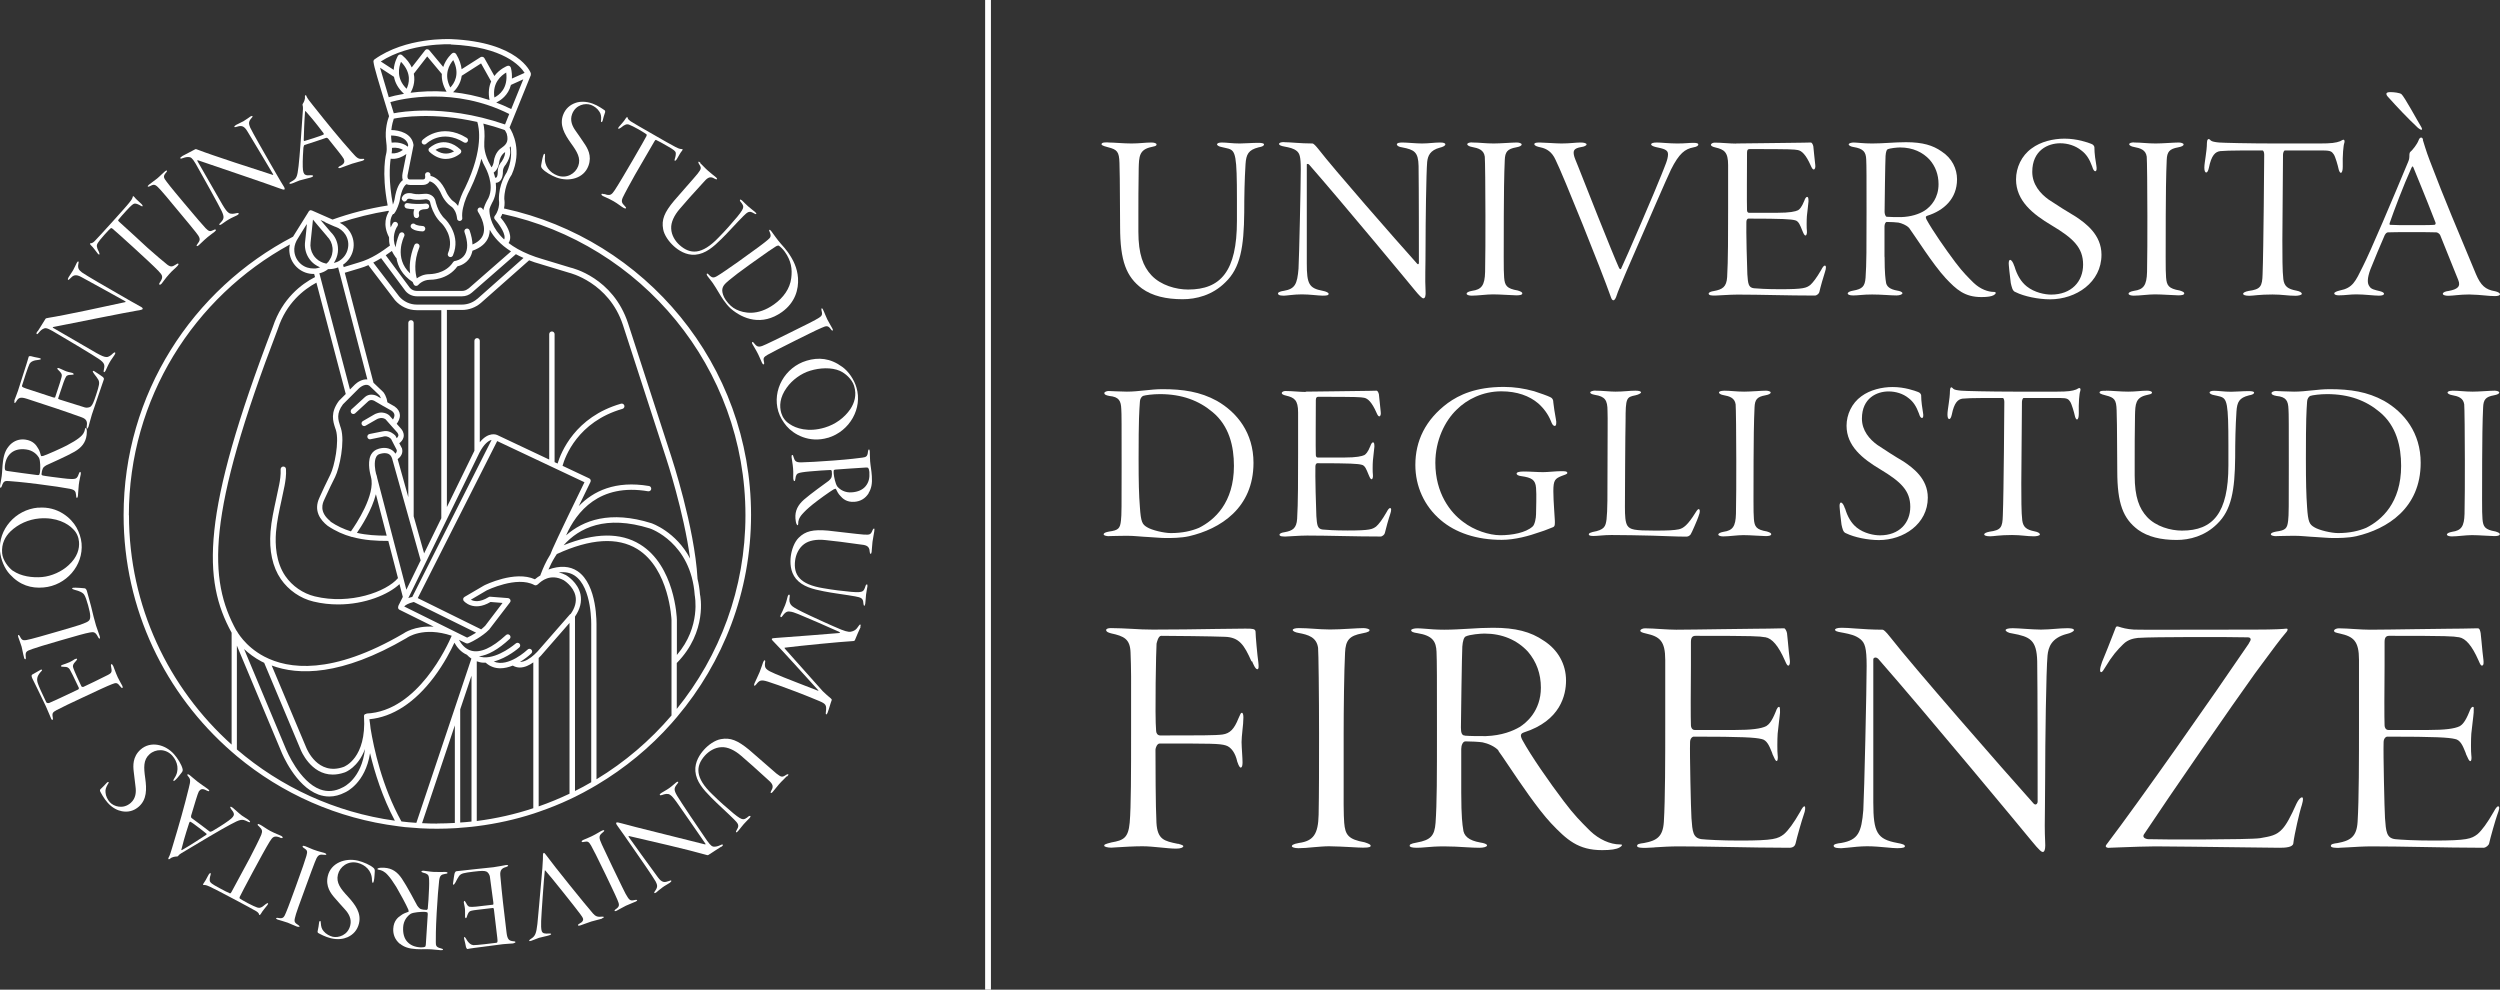 <?xml version="1.0" encoding="UTF-8"?>
<svg id="Livello_2" data-name="Livello 2" xmlns="http://www.w3.org/2000/svg" viewBox="0 0 232.61 92.08">
  <rect x="0" y="0" width="232.61" height="92.08" fill="#333333" stroke="none"/>
  <defs>
    <style>
      .cls-1 {
        fill: #fff;
      }
    </style>
  </defs>
  <g id="Livello_1-2" data-name="Livello 1">
    <g>
      <rect class="cls-1" x="91.66" width=".54" height="92.08"/>
      <g>
        <g>
          <path class="cls-1" d="M103.13,13.26c.55,0,1.39.09,2.15.09s1.27-.09,1.85-.09c.24,0,.48.06.48.18,0,.18-.3.18-.48.24-1.15.24-1.15.91-1.18,2-.03,1.88-.03,3.03-.03,4.39v1.48c0,2.12.45,3.24,1.21,4.06.88.94,2.3,1.33,3.42,1.33,3.03,0,4.54-1.7,4.54-6.39v-1.97c0-4.12-.12-4.54-.79-4.75-.21-.06-.42-.09-.64-.15-.21-.03-.42-.15-.42-.24,0-.12.18-.18.45-.18.48,0,.94.09,1.67.09.48,0,1.12-.06,1.7-.06.3,0,.55.03.55.15s-.15.21-.51.27c-.94.24-1.15.64-1.21,1.57-.09,1.45-.12,2.97-.12,4.48-.03,3.24-.36,5.18-1.76,6.51-1.21,1.21-2.73,1.57-3.97,1.57-1.54,0-2.82-.3-3.79-1-1.45-1.09-2.03-2.54-2.03-5.75-.03-1.97,0-4.06-.06-5.94-.03-1.03-.21-1.24-1.06-1.45-.12-.03-.61-.15-.61-.27,0-.21.39-.18.64-.18Z"/>
          <path class="cls-1" d="M119.48,13.23c.58,0,1.51.12,2.63.12.12,0,.33.24.55.51,1.45,1.88,7.12,8.36,9.21,10.69.09.09.15,0,.15-.09,0-.82,0-7.12-.03-9.02-.03-1.3-.39-1.51-1.54-1.73-.27-.03-.48-.15-.48-.27,0-.15.27-.18.51-.18.42,0,1.27.09,1.82.09.64,0,1.15-.09,1.7-.09.33,0,.48.06.48.18s-.24.24-.51.3c-.91.24-1.12.76-1.18,1.33-.09.97-.15,5.72-.15,7.81s-.06,3.03,0,4.18c.03.45-.03.7-.21.7-.12,0-.39-.27-.79-.76-.39-.48-6.69-8.09-9.84-11.69-.06-.06-.21-.09-.21,0v9.21c0,1.91.21,2.3,1.48,2.54.33.06.55.18.55.27,0,.12-.06.18-.55.18-.39,0-1.21-.12-1.94-.12s-1.42.12-1.64.12-.58,0-.58-.21c0-.12.3-.21.55-.24,1.03-.18,1.24-.61,1.36-2.06.06-1.03.21-7.87.21-9.27,0-1.21-.12-1.45-.36-1.67-.33-.27-.7-.33-1.15-.42-.36-.06-.51-.15-.51-.24,0-.12.18-.18.48-.18Z"/>
          <path class="cls-1" d="M136.98,13.26c.67,0,1.24.09,2,.09.61,0,1.73-.09,2.15-.09.18,0,.45.06.45.18s-.18.21-.51.27c-.82.15-1.03.42-1.06,1.18-.06,1.15-.09,3.66-.09,5.18,0,3.27-.03,5.12.03,5.75.06.76.24,1.03,1.27,1.21.27.09.42.15.42.27,0,.15-.27.18-.55.18-.36,0-1.48-.09-2.18-.09-.61,0-1.39.12-1.97.12-.24,0-.48-.06-.48-.18s.18-.21.51-.27c.88-.12,1.18-.51,1.21-1.76.03-1.3.03-3.27.03-5.21,0-2.36-.03-5.27-.06-5.51-.09-.64-.58-.79-1.21-.91-.21-.03-.42-.15-.42-.24,0-.15.27-.18.45-.18Z"/>
          <path class="cls-1" d="M143.25,13.26c.39,0,1.51.09,2.03.09.79,0,1.33-.09,1.79-.09.3,0,.55.06.55.18,0,.09-.21.21-.48.24-.73.12-.76.36-.7.73.03.21.21.61.39,1.06.48,1.24,3.18,8.06,3.82,9.48.09.12.15.12.18.06.39-.79,3.36-7.69,3.76-8.75.33-.85.61-1.42.61-1.91,0-.42-.39-.51-1.15-.67-.24-.06-.42-.15-.42-.24,0-.12.18-.18.55-.18.33,0,1.15.09,1.88.09.79,0,1.06-.06,1.51-.06.33,0,.45.06.45.15s-.09.21-.45.27c-.79.15-1.33.55-2.09,2.06-.45.94-1.91,4.33-4.15,9.48-.45,1.09-.79,1.85-.91,2.24-.06.21-.18.45-.3.45s-.18-.12-.27-.39c-.82-2.33-4.42-11.3-5.12-12.69-.33-.73-.82-1.03-1.39-1.15-.3-.06-.58-.15-.58-.3s.33-.15.51-.15Z"/>
          <path class="cls-1" d="M161.54,13.35c1.3,0,4.12-.06,5.09-.06.88,0,1.64-.03,1.85-.03.12,0,.21.21.24.36.03.24.12,1.3.18,1.73.03.24-.03.42-.15.42-.09,0-.18-.15-.27-.36-.45-1.03-.85-1.39-1.21-1.45-.39-.06-.48-.09-4.48-.09-.15,0-.24.06-.24.33,0,1.24-.03,4.69,0,5.36,0,.12.06.24.18.24h2.6c1.21,0,1.73-.12,1.97-.24.15-.09.33-.27.58-.88.06-.18.15-.36.27-.36.09,0,.12.12.12.42,0,.12-.12,1.03-.15,1.36-.03.36-.03,1.18,0,1.36.03.21-.03.45-.12.45-.12,0-.18-.15-.33-.51s-.3-.85-.67-.91c-.36-.09-1.06-.15-4.33-.15-.06,0-.18.09-.18.3-.03.73.06,4.42.09,4.88.06.85.09,1.24.61,1.3.3.03,1.18.09,2.45.09,2.21,0,2.42-.12,2.79-.39.24-.21.58-.64,1.03-1.42.12-.24.24-.39.33-.39.12,0,.15.21,0,.64-.09.24-.45,1.51-.51,1.82-.03.15-.24.33-.42.33-2.57,0-5-.09-7.18-.09-.79,0-1.82.09-2.09.09s-.61,0-.61-.18c0-.12.24-.21.48-.24.82-.15,1.18-.39,1.24-1.3.09-1.45.09-4.12.09-6.39v-4.03c0-1.21-.36-1.45-1.18-1.64-.27-.06-.42-.15-.42-.24,0-.12.18-.21.36-.21.61,0,1.42.09,2,.09Z"/>
          <path class="cls-1" d="M175.35,23.89c0,1.6.09,2.12.12,2.3.03.48.39.73,1.06.85.21.03.48.12.48.24s-.27.21-.55.21c-.51,0-1.42-.09-2.27-.09s-1.3.09-1.76.09c-.36,0-.51-.09-.51-.18,0-.12.18-.21.51-.27.85-.15,1.09-.39,1.15-1.21.09-1.27.09-2.85.09-6.09s0-4.3-.03-4.91c-.03-.67-.24-1-1.18-1.15-.24-.03-.45-.15-.45-.24,0-.12.27-.18.45-.18.33,0,.91.09,1.73.09,1.06,0,2.09-.12,3.15-.12,1.57,0,2.51.3,3.3.85,1,.64,1.45,1.64,1.45,2.6,0,1.82-1.24,2.91-2.76,3.39-.18.06-.18.15-.06.39.55,1,1.73,2.7,2.66,3.94.73.97,1.24,1.45,1.7,1.91.64.61,1.36.85,1.88.85.27,0,.21.18,0,.3-.21.12-.58.18-1.15.18-1.57,0-2.33-.7-3.33-1.76-1.18-1.27-2.88-3.97-3.39-4.66-.24-.27-.7-.45-1-.51-.21-.03-.73-.06-1.09-.06-.12,0-.21.21-.21.42v2.82ZM175.62,13.9c-.06.03-.15.18-.18.61-.03.36-.09,4.85-.09,5.21,0,.12.06.45.21.45.36.03.85.03,1.33.03.91-.03,1.64-.27,2.15-.58.67-.42,1.33-1.24,1.33-2.48,0-.91-.3-1.67-.82-2.27-.64-.7-1.57-1.15-2.76-1.15-.24,0-.94.06-1.18.18Z"/>
          <path class="cls-1" d="M187.43,24.77c.24.82.61,1.45,1.15,1.88.73.58,1.7.76,2.27.76,1.88,0,2.97-1.21,2.97-2.79s-.91-2.45-2.94-3.66c-1.73-1.03-3.3-2.27-3.3-4.27,0-1.09.51-2.21,1.45-2.88.85-.64,2.03-.91,3.06-.91,1.18,0,2.18.36,2.48.48.18.06.27.18.3.3,0,.64.12,1.36.18,1.7.06.33.03.55-.09.55s-.21-.15-.3-.45c-.24-.67-.55-1.15-1-1.48-.55-.45-1.27-.67-1.97-.67-1.12,0-2.6.64-2.6,2.66,0,1.18.76,2.03,1.51,2.57.88.58,1.67,1.09,2.54,1.6.91.61,2.39,1.67,2.39,3.54,0,2.57-2.36,4.15-4.78,4.15-1.09,0-2.42-.27-3.21-.67-.3-.09-.36-.48-.45-.85-.03-.39-.12-.88-.18-1.64-.03-.27,0-.51.12-.51s.27.21.39.58Z"/>
          <path class="cls-1" d="M198.57,13.26c.67,0,1.24.09,2,.09.61,0,1.73-.09,2.15-.09.18,0,.45.06.45.18s-.18.21-.51.27c-.82.15-1.03.42-1.06,1.18-.06,1.15-.09,3.66-.09,5.18,0,3.27-.03,5.12.03,5.75.06.76.24,1.03,1.27,1.21.27.09.42.15.42.27,0,.15-.27.18-.55.18-.36,0-1.48-.09-2.18-.09-.61,0-1.39.12-1.97.12-.24,0-.48-.06-.48-.18s.18-.21.51-.27c.88-.12,1.18-.51,1.21-1.76.03-1.3.03-3.27.03-5.21,0-2.36-.03-5.27-.06-5.51-.09-.64-.58-.79-1.21-.91-.21-.03-.42-.15-.42-.24,0-.15.27-.18.45-.18Z"/>
          <path class="cls-1" d="M205.44,12.96c.09-.06.15,0,.27.12.09.09.42.15.76.18.33.03,2.79.09,5.27.09h4.09c1.09,0,1.51-.06,1.91-.21.15-.09.3-.18.36-.12s.06.15.03.27c-.09.18-.18,1.18-.15,2.21,0,.33-.06.58-.18.58-.09,0-.18-.21-.21-.36-.06-.3-.3-1.15-.45-1.36-.18-.24-.24-.36-1-.36h-3.54c-.12,0-.18.27-.18.39l-.06,7.96c0,1.33,0,2.94.09,3.63.09.67.42.91,1.21,1.06.33.06.51.18.51.3s-.36.18-.58.18c-.73,0-1.24-.12-2.15-.12-1.24,0-1.79.12-2.15.12-.42,0-.58-.09-.58-.18,0-.12.21-.21.51-.27,1.12-.15,1.27-.42,1.3-1.57.09-2.27.15-10.87.15-11.11,0-.12-.03-.36-.15-.39h-1.91c-1,0-1.73.03-2.03.06-.45.06-.82.36-1.06,1.57-.06.27-.15.42-.24.42-.12,0-.18-.18-.18-.45,0-.48.24-1.51.24-2.3,0-.15.03-.27.09-.33Z"/>
          <path class="cls-1" d="M225.43,13.02c.03.09.33,1.12.64,1.91,1.45,3.82,2.54,6.33,4.3,10.57.45,1.06.88,1.45,1.79,1.6.27.06.45.18.45.27,0,.12-.18.18-.48.18-.67,0-1.15-.12-2.39-.15-.88,0-1.48.12-1.94.12-.27,0-.51-.06-.51-.18,0-.15.27-.24.55-.27.79-.15,1.15-.39.88-1.03-.24-.55-.85-2.15-1.67-4.15-.06-.15-.27-.27-.36-.27-.55-.03-4.09-.03-4.51,0-.09,0-.21.09-.3.27-.36.82-.97,2.27-1.33,3.18-.3.82-.3,1.3-.09,1.57.15.27.48.33.97.45.24.06.39.15.39.24,0,.12-.18.18-.48.18-.48,0-1.33-.12-2.09-.12-.64,0-1.03.09-1.64.09-.24,0-.42-.06-.42-.18s.27-.21.51-.27c1.21-.24,1.45-.82,2.15-2.24.67-1.3,2.79-6.3,4.21-9.72.12-.27.12-.42.12-.67,0-.12.03-.21.09-.27.18-.15.61-.67.76-1.06.06-.18.15-.27.24-.27.12,0,.15.09.18.21ZM223.43,8.75c.27.21,1.51,2.51,1.85,3.06.09.15.09.27.03.27s-.18-.06-.33-.18c-.94-.88-1.97-1.97-2.73-2.82-.18-.18-.21-.27-.21-.36s.12-.15.36-.15c.33,0,.85.06,1.03.18ZM226.61,20.71c-1.03-2.66-1.73-4.3-2.03-5.06-.06-.18-.12-.24-.21-.03-.73,1.6-1.67,4.09-2.03,5.15-.03.12,0,.15.09.15.42.03,1.09.03,2,.03.48,0,1.82,0,2.06-.03.12,0,.15-.12.12-.21Z"/>
        </g>
        <g>
          <path class="cls-1" d="M103.21,49.89c-.26,0-.52-.06-.52-.17,0-.14.2-.2.49-.26.89-.12,1.04-.29,1.12-1.04.06-.49.06-1.3.06-5.07s0-4.9-.03-5.27c-.03-.78-.2-1.15-1.12-1.24-.32-.06-.46-.14-.46-.26s.23-.2.4-.2c.12,0,1.12.06,1.7.06,1.12,0,2.19-.23,3.31-.23,1.9,0,3.51.23,5.07,1.09,1.87,1.07,3.4,2.97,3.4,5.76,0,4.23-3.11,6.16-5.99,6.83-.75.17-1.67.17-2.13.17-.55,0-1.01-.06-1.61-.09-.72-.03-1.35-.12-2.05-.12-.63,0-1.44.03-1.64.03ZM106.35,36.84c-.14.06-.29.29-.29.55-.06.92-.12,1.47-.12,5.3,0,2.19.03,3.37.12,4.49.09,1.41.23,1.61.66,1.87.46.29,1.61.55,2.22.55,1.09,0,1.93-.2,2.62-.49,1.44-.72,3.25-2.33,3.25-5.76,0-1.81-.43-3.72-1.99-5.01-1.27-1.07-2.85-1.67-4.9-1.67-.63,0-1.35.09-1.58.17Z"/>
          <path class="cls-1" d="M121.47,36.44c1.24,0,3.92-.06,4.84-.06.84,0,1.56-.03,1.76-.03.12,0,.2.2.23.35.03.23.12,1.24.17,1.64.03.23-.03.4-.14.4-.09,0-.17-.14-.26-.35-.43-.98-.81-1.32-1.15-1.38-.37-.06-.46-.09-4.26-.09-.14,0-.23.06-.23.32,0,1.18-.03,4.46,0,5.1,0,.12.06.23.17.23h2.48c1.15,0,1.64-.12,1.87-.23.14-.09.32-.26.55-.83.06-.17.14-.35.26-.35.09,0,.12.12.12.4,0,.12-.12.98-.14,1.3-.03.35-.03,1.12,0,1.3.03.2-.03.43-.11.43-.12,0-.17-.14-.32-.49s-.29-.81-.63-.86c-.35-.09-1.01-.14-4.12-.14-.06,0-.17.09-.17.29-.03.69.06,4.2.09,4.64.06.81.09,1.18.58,1.24.29.03,1.12.09,2.33.09,2.1,0,2.3-.12,2.65-.37.23-.2.55-.6.98-1.35.12-.23.23-.37.32-.37.12,0,.14.2,0,.6-.09.23-.43,1.44-.49,1.73-.03.14-.23.32-.4.32-2.45,0-4.75-.09-6.83-.09-.75,0-1.73.09-1.99.09s-.58,0-.58-.17c0-.12.23-.2.46-.23.78-.14,1.12-.37,1.18-1.24.09-1.38.09-3.92.09-6.08v-3.83c0-1.15-.35-1.38-1.12-1.56-.26-.06-.4-.14-.4-.23,0-.12.17-.2.35-.2.58,0,1.35.09,1.9.09Z"/>
          <path class="cls-1" d="M134.05,48.39c-1.53-1.3-2.36-3.14-2.36-5.13,0-2.22.92-4.2,3.02-5.76,1.04-.75,2.59-1.5,5.21-1.5.98,0,1.87.14,2.82.4.52.17,1.27.43,1.5.55.2.09.29.23.29.52,0,.12.17,1.21.23,1.5.09.4.03.66-.09.66-.17,0-.26-.17-.37-.46-.26-.63-.66-1.18-1.18-1.64-.81-.69-1.96-1.12-3.43-1.12-1.73,0-3.2.75-4.15,1.7-1.12,1.07-1.99,2.88-1.99,4.95,0,2.85,1.41,4.64,2.59,5.5,1.01.78,2.42,1.24,3.46,1.24,1.09,0,2.36-.23,3-.81.2-.17.32-.78.32-1.15,0-.49.06-1.79,0-2.45-.06-.75-.4-.95-1.38-1.09-.29-.03-.43-.14-.43-.23,0-.12.2-.2.66-.2.6,0,1.24.06,1.81.06.43,0,1.21-.09,1.67-.09.32,0,.58,0,.58.17,0,.12-.35.2-.49.26-.66.26-.81.4-.81,1.44,0,.95.14,2.48.14,2.74,0,.29.03.52-.17.6-.2.06-.66.29-1.24.46-.98.35-2.3.72-3.54.72-2.33,0-4.29-.66-5.67-1.84Z"/>
          <path class="cls-1" d="M148.43,36.35c.69,0,1.35.09,1.87.09.75,0,1.32-.09,1.87-.09.35,0,.52.06.52.17,0,.06-.23.2-.52.26-.84.17-.92.23-.92,2.39-.03.95-.06,7.23-.06,7.98,0,.86.03,1.44.23,1.76.26.37.63.46,2.59.46,1.18,0,1.76-.03,2.19-.12.43-.09.84-.4,1.56-1.56.14-.23.23-.32.29-.32.12,0,.17.23-.03.72-.06.2-.63,1.53-.72,1.64-.14.17-.29.2-.4.2-1.01,0-1.96-.06-3.14-.09-.92-.03-3.02-.06-3.83-.06-.69,0-1.32.09-1.64.09-.26,0-.46-.03-.46-.14,0-.14.17-.17.35-.23,1.12-.2,1.21-.52,1.3-1.18.09-.83.09-2.1.09-5.04s.03-4.35,0-5.04c0-1.01-.23-1.35-1.18-1.5-.29-.06-.43-.12-.43-.23,0-.09.26-.17.49-.17Z"/>
          <path class="cls-1" d="M160.38,36.35c.63,0,1.18.09,1.9.09.58,0,1.64-.09,2.04-.09.17,0,.43.06.43.17s-.17.2-.49.26c-.78.14-.98.4-1.01,1.12-.06,1.09-.09,3.49-.09,4.93,0,3.11-.03,4.87.03,5.47.06.72.23.98,1.21,1.15.26.09.4.14.4.26,0,.14-.26.17-.52.17-.35,0-1.41-.09-2.07-.09-.58,0-1.33.12-1.87.12-.23,0-.46-.06-.46-.17s.17-.2.49-.26c.84-.12,1.12-.49,1.15-1.67.03-1.24.03-3.11.03-4.95,0-2.25-.03-5.01-.06-5.24-.09-.6-.55-.75-1.15-.86-.2-.03-.4-.14-.4-.23,0-.14.26-.17.43-.17Z"/>
          <path class="cls-1" d="M171.67,47.3c.23.78.58,1.38,1.09,1.79.69.55,1.61.72,2.16.72,1.79,0,2.82-1.15,2.82-2.65s-.86-2.33-2.79-3.49c-1.64-.98-3.14-2.16-3.14-4.06,0-1.04.49-2.1,1.38-2.74.81-.6,1.93-.86,2.91-.86,1.12,0,2.07.35,2.36.46.17.06.26.17.29.29,0,.6.12,1.3.17,1.61.06.32.03.52-.09.52s-.2-.14-.29-.43c-.23-.63-.52-1.09-.95-1.41-.52-.43-1.21-.63-1.87-.63-1.07,0-2.48.6-2.48,2.53,0,1.12.72,1.93,1.44,2.45.83.55,1.58,1.04,2.42,1.53.86.58,2.27,1.58,2.27,3.37,0,2.45-2.25,3.95-4.55,3.95-1.04,0-2.3-.26-3.05-.63-.29-.09-.35-.46-.43-.81-.03-.37-.12-.84-.17-1.56-.03-.26,0-.49.12-.49s.26.2.37.55Z"/>
          <path class="cls-1" d="M181.49,36.06c.09-.06.14,0,.26.12.09.09.4.14.72.17.32.03,2.65.09,5.01.09h3.89c1.04,0,1.44-.06,1.81-.2.14-.09.29-.17.35-.12.06.06.06.14.03.26-.09.17-.17,1.12-.14,2.1,0,.32-.06.55-.17.55-.09,0-.17-.2-.2-.35-.06-.29-.29-1.09-.43-1.3-.17-.23-.23-.35-.95-.35h-3.37c-.12,0-.17.26-.17.37l-.06,7.57c0,1.27,0,2.79.09,3.46.09.63.4.86,1.15,1.01.32.06.49.17.49.29s-.35.17-.55.17c-.69,0-1.18-.12-2.04-.12-1.18,0-1.7.12-2.04.12-.4,0-.55-.09-.55-.17,0-.12.2-.2.49-.26,1.07-.14,1.21-.4,1.24-1.5.09-2.16.14-10.34.14-10.57,0-.12-.03-.35-.14-.37h-1.81c-.95,0-1.64.03-1.93.06-.43.06-.78.35-1.01,1.5-.06.26-.14.4-.23.4-.12,0-.17-.17-.17-.43,0-.46.23-1.44.23-2.19,0-.14.03-.26.09-.32Z"/>
          <path class="cls-1" d="M195.97,36.35c.52,0,1.32.09,2.04.09s1.21-.09,1.76-.09c.23,0,.46.06.46.17,0,.17-.29.17-.46.23-1.09.23-1.09.86-1.12,1.9-.03,1.79-.03,2.88-.03,4.18v1.41c0,2.02.43,3.08,1.15,3.86.83.89,2.19,1.27,3.25,1.27,2.88,0,4.32-1.61,4.32-6.08v-1.87c0-3.92-.12-4.32-.75-4.52-.2-.06-.4-.09-.6-.14-.2-.03-.4-.14-.4-.23,0-.12.17-.17.43-.17.46,0,.89.09,1.58.09.46,0,1.07-.06,1.61-.06.29,0,.52.03.52.14s-.14.2-.49.26c-.89.23-1.09.6-1.15,1.5-.09,1.38-.12,2.82-.12,4.26-.03,3.08-.35,4.92-1.67,6.19-1.15,1.15-2.59,1.5-3.77,1.5-1.47,0-2.68-.29-3.6-.95-1.38-1.04-1.93-2.42-1.93-5.47-.03-1.87,0-3.86-.06-5.65-.03-.98-.2-1.18-1.01-1.38-.12-.03-.58-.14-.58-.26,0-.2.37-.17.6-.17Z"/>
          <path class="cls-1" d="M211.81,49.89c-.26,0-.52-.06-.52-.17,0-.14.2-.2.49-.26.89-.12,1.04-.29,1.12-1.04.06-.49.06-1.3.06-5.07s0-4.9-.03-5.27c-.03-.78-.2-1.15-1.12-1.24-.32-.06-.46-.14-.46-.26s.23-.2.4-.2c.11,0,1.12.06,1.7.06,1.12,0,2.19-.23,3.31-.23,1.9,0,3.51.23,5.07,1.09,1.87,1.07,3.4,2.97,3.4,5.76,0,4.23-3.11,6.16-5.99,6.83-.75.17-1.67.17-2.13.17-.55,0-1.01-.06-1.61-.09-.72-.03-1.35-.12-2.04-.12-.63,0-1.44.03-1.64.03ZM214.95,36.84c-.14.06-.29.29-.29.55-.06.92-.11,1.47-.11,5.3,0,2.19.03,3.37.11,4.49.09,1.41.23,1.61.66,1.87.46.29,1.61.55,2.22.55,1.09,0,1.93-.2,2.62-.49,1.44-.72,3.25-2.33,3.25-5.76,0-1.81-.43-3.72-1.99-5.01-1.27-1.07-2.85-1.67-4.9-1.67-.63,0-1.35.09-1.58.17Z"/>
          <path class="cls-1" d="M228.17,36.35c.63,0,1.18.09,1.9.09.58,0,1.64-.09,2.04-.09.17,0,.43.06.43.17s-.17.2-.49.26c-.78.14-.98.4-1.01,1.12-.06,1.09-.09,3.49-.09,4.93,0,3.11-.03,4.87.03,5.47.06.72.23.98,1.21,1.15.26.09.4.14.4.26,0,.14-.26.17-.52.17-.35,0-1.41-.09-2.07-.09-.58,0-1.33.12-1.87.12-.23,0-.46-.06-.46-.17s.17-.2.49-.26c.84-.12,1.12-.49,1.15-1.67.03-1.24.03-3.11.03-4.95,0-2.25-.03-5.01-.06-5.24-.09-.6-.55-.75-1.15-.86-.2-.03-.4-.14-.4-.23,0-.14.26-.17.43-.17Z"/>
        </g>
        <g>
          <path class="cls-1" d="M116.5,61.53c.09.22.3.74.49.74.14-.01.13-.27.09-.65-.09-.61-.26-2.46-.26-2.86-.03-.26-.29-.27-.88-.27h-.18c-.56,0-1.52.02-2.63.03-1.74.03-3.91.06-5.87.06-.66,0-1.32-.03-1.95-.07-.63-.03-1.29-.07-1.95-.07-.27,0-.44.07-.44.18,0,.15.16.23.46.31,1.2.26,1.77.52,1.81,1.79.06,1.4.06,2.89.05,4.95,0,.76,0,1.61,0,2.55,0,3.54,0,6.88-.13,8.33-.13,1.43-.59,1.64-1.69,1.83-.64.16-.68.21-.68.31s.33.18.66.18c.05,0,.23-.01.47-.03.63-.04,1.67-.1,2.42-.1.54,0,1.11.06,1.65.11.53.05,1.03.11,1.5.11.43,0,.65-.11.66-.22,0-.07-.08-.12-.47-.23h-.06c-1.25-.26-1.88-.39-1.97-1.96-.08-1.43-.09-5.56-.09-6.8,0-.14.14-.57.39-.57,4.83,0,5.58,0,6.16.18.49.15.89.71,1.06,1.51.17.52.29.55.31.55.04,0,.18,0,.18-.49,0-.21-.02-.52-.04-.86-.02-.37-.05-.75-.05-1.03s.04-.66.08-1.07c.05-.43.09-.87.09-1.21,0-.27-.05-.44-.14-.44-.1,0-.13.09-.32.52-.39.99-.79,1.4-1.47,1.5-.62.09-2.24.09-5.8.09-.29,0-.39-.26-.39-.43-.13-1.38,0-7.71.04-8.11.03-.13.16-.73.43-.73.93,0,4.72.04,5.92.09,1.35.04,1.81.77,2.48,2.28Z"/>
          <path class="cls-1" d="M120.81,78.92c.41,0,.88-.04,1.38-.09.5-.04,1.02-.09,1.47-.09.59,0,1.4.05,2.05.08.48.03.89.05,1.11.05.64,0,.71-.08.71-.18,0-.11-.17-.19-.56-.32-1.52-.27-1.81-.69-1.9-1.82-.06-.66-.06-2.22-.05-4.8,0-1.02,0-2.19,0-3.53,0-2.07.04-5.77.13-7.5.05-1.16.41-1.57,1.6-1.79.63-.11.68-.22.68-.31,0-.08-.28-.18-.57-.18-.28,0-.77.03-1.29.06-.63.04-1.34.07-1.82.07-.57,0-1.06-.04-1.55-.07-.45-.03-.88-.06-1.35-.06-.34,0-.57.07-.57.18,0,.1.23.22.54.27.92.17,1.68.4,1.82,1.39.04.35.09,4.45.09,7.99,0,2.78,0,5.65-.04,7.54-.04,1.8-.49,2.44-1.82,2.62-.62.11-.67.23-.67.31,0,.09.25.18.62.18Z"/>
          <path class="cls-1" d="M139.4,69.84c.21.28.53.76.95,1.38,1.08,1.61,2.72,4.04,3.96,5.37,1.48,1.56,2.53,2.51,4.76,2.51.8,0,1.33-.08,1.62-.25.17-.1.23-.17.22-.23,0-.04-.04-.05-.18-.05-.92,0-1.95-.47-2.77-1.25l-.2-.2c-.61-.61-1.31-1.3-2.26-2.57-1.34-1.77-3.05-4.22-3.86-5.71-.11-.22-.16-.38-.11-.5.05-.11.16-.16.25-.19,3.42-1.09,3.93-3.49,3.93-4.83,0-1.52-.75-2.86-2.06-3.7-1.23-.85-2.64-1.21-4.73-1.21-.76,0-1.53.04-2.27.09-.74.04-1.51.09-2.28.09-.73,0-1.31-.05-1.78-.09-.3-.02-.53-.04-.72-.04-.3,0-.57.08-.57.18,0,.15.23.22.58.27,1.44.23,1.74.79,1.78,1.74.04.88.04,2.57.04,7.1s0,6.97-.13,8.81c-.09,1.21-.46,1.6-1.73,1.83-.63.11-.68.2-.68.31,0,.09.16.18.66.18.27,0,.55-.02.87-.05.45-.04.96-.08,1.67-.08s1.41.04,2.04.08c.5.03.92.05,1.25.05.4,0,.71-.09.71-.22,0-.12-.27-.22-.63-.27-1.07-.19-1.56-.6-1.6-1.3-.05-.29-.17-1.05-.17-3.34v-4.07c0-.34.15-.7.39-.7.51,0,1.27.04,1.59.09.49.1,1.14.37,1.5.77ZM136.31,68.44h0c-.29,0-.38-.25-.38-.74,0-.38.09-7,.13-7.54.04-.53.15-.86.31-.94.38-.19,1.41-.27,1.75-.27,1.64,0,3.04.59,4.05,1.69.8.94,1.2,2.06,1.2,3.34,0,2.18-1.38,3.29-1.97,3.66-.61.36-1.65.8-3.15.85h-.07c-.67,0-1.36,0-1.87-.04Z"/>
          <path class="cls-1" d="M153.95,78.84c.63-.04,1.49-.09,2.21-.09,1.51,0,3.09.03,4.76.06,1.81.03,3.63.07,5.57.07.42,0,.54-.24.58-.41.09-.45.62-2.3.75-2.64.17-.46.16-.71.11-.79,0-.01-.02-.02-.03-.02-.09,0-.2.11-.41.52-.59,1.03-1.1,1.73-1.51,2.08-.56.42-.91.59-4.09.59-1.78,0-3.07-.08-3.56-.13-.82-.1-.86-.72-.95-1.96-.05-.72-.17-6.03-.13-7.06,0-.34.2-.52.35-.52,4.54,0,5.71.08,6.29.22.51.08.74.67.95,1.18.03.06.05.12.07.18v.03c.2.44.29.66.4.66.09,0,.13-.27.09-.56-.04-.27-.04-1.46,0-1.99.02-.22.07-.61.11-.98.05-.44.11-.89.11-.98,0-.44-.02-.53-.09-.53-.08,0-.17.05-.32.47-.37.92-.65,1.18-.87,1.32-.49.25-1.43.36-2.89.36h-3.77c-.23,0-.35-.22-.35-.43-.03-.68-.02-3.36,0-5.52,0-.9,0-1.71,0-2.24,0-.4.13-.57.43-.57,5.64,0,5.91.04,6.45.13h.04c.64.11,1.22.8,1.82,2.16.18.43.25.48.32.48.04,0,.04,0,.07-.03.07-.08.1-.27.07-.49-.05-.38-.13-1.12-.18-1.72-.03-.35-.06-.65-.08-.78-.05-.24-.18-.45-.27-.45-.13,0-.29,0-.54.01-.51.01-1.28.03-2.14.03-.65,0-1.88.02-3.18.04-1.56.02-3.17.05-4.18.05-.41,0-.9-.03-1.42-.06-.51-.03-1.03-.07-1.48-.07-.23,0-.44.11-.44.22s.15.18.55.27c1.25.28,1.77.68,1.77,2.45v5.83c0,3.35,0,7.14-.13,9.25-.09,1.39-.67,1.74-1.86,1.96-.38.05-.63.08-.63.27,0,.18.48.18.79.18.14,0,.44-.02.81-.04Z"/>
          <path class="cls-1" d="M192.29,58.99c.41-.09.68-.26.68-.36,0-.16-.39-.18-.62-.18-.38,0-.74.03-1.12.06-.42.03-.85.07-1.33.07-.42,0-.96-.04-1.48-.07-.45-.03-.87-.06-1.15-.06-.41,0-.66.07-.66.18,0,.1.24.27.63.31,1.64.3,2.26.6,2.31,2.58.04,2.56.04,10.64.04,13.06,0,.09-.04.21-.14.26-.04.02-.13.03-.23-.07-2.94-3.28-11.22-12.76-13.33-15.47-.46-.59-.65-.71-.72-.71-.95,0-1.82-.06-2.52-.11-.51-.04-.95-.07-1.29-.07-.46,0-.62.1-.62.18,0,.12.14.18.67.27l.11.02c.6.12,1.12.22,1.6.61.39.34.56.76.56,2.47,0,2.01-.22,11.87-.31,13.41-.17,2.09-.48,2.78-2.04,3.06-.44.05-.72.12-.72.27,0,.22.49.22.75.22.1,0,.31-.02.57-.05.48-.05,1.15-.13,1.8-.13.61,0,1.25.06,1.81.11.4.04.75.07.99.07.63,0,.71-.1.71-.18,0-.14-.21-.22-.72-.31-1.86-.35-2.22-.95-2.22-3.76v-13.32c0-.07.04-.12.1-.15.03-.01.06-.02.09-.02.1,0,.2.05.26.11,4.5,5.14,13.6,16.12,14.25,16.92.78.96.96,1.06,1.07,1.06.05,0,.08-.02.11-.05.1-.11.14-.4.11-.87-.05-1.04-.04-1.96-.02-3.24.01-.79.02-1.68.02-2.81,0-3.15.09-9.94.22-11.31.08-.78.36-1.62,1.77-2Z"/>
          <path class="cls-1" d="M196.25,78.88c.1,0,.53-.02,1.06-.04,1-.04,2.51-.09,3.23-.09.97,0,5.13.05,8.16.09,1.79.02,3.21.04,3.4.04.53,0,1.24-.04,1.28-.41.09-.85.62-3.04.71-3.3.09-.27.3-.95.11-.98-.15-.01-.35.22-.52.57-.57,1.28-.95,1.97-1.33,2.38-.54.59-1.09.68-2.08.85h-.02c-.84.14-9.38.14-10.36.09h0c-.1,0-.35-.05-.43-.19-.03-.05-.05-.13.01-.24,2.46-3.71,8.35-12.23,10.34-14.99.17-.22.42-.56.71-.96.72-.98,1.7-2.31,2.23-2.91.09-.12.11-.21.09-.26-.02-.04-.08-.04-.12-.04-.23.03-1,.09-2.94.09-3.3,0-5.7,0-7.42.01-2.33,0-3.4.01-3.8-.01h0c-.68-.04-1.12-.17-1.42-.27-.2-.07-.25,0-.29.09-.05.12-.13.34-.24.62-.28.72-.71,1.82-1.03,2.58-.24.66-.21.94-.08.94.11,0,.23-.21.37-.44.68-1.13,1.12-1.61,1.68-2.16.47-.47,1.02-.54,1.39-.59h.06c1.24-.1,8.54-.09,10.09-.05h0c.12,0,.25.01.3.11.06.1-.01.22-.11.38-.02.04-.05.08-.07.13-3.22,4.75-10.12,14.59-13.19,18.63-.08.09-.11.18-.08.23.03.07.15.11.32.11Z"/>
          <path class="cls-1" d="M217.67,78.88c.14,0,.44-.02.81-.04.63-.04,1.49-.09,2.21-.09,1.51,0,3.09.03,4.76.06,1.81.03,3.68.07,5.62.07.23,0,.5-.24.53-.41.09-.45.62-2.3.75-2.64.17-.46.28-.79.08-.81-.05,0-.2.11-.41.52-.59,1.03-1.1,1.73-1.51,2.08-.56.42-.91.59-4.09.59-1.78,0-3.07-.08-3.56-.13-.82-.1-.86-.72-.95-1.96-.05-.72-.17-6.03-.13-7.06,0-.34.2-.52.35-.52,4.54,0,5.71.08,6.29.22.51.08.74.67.95,1.18.02.06.05.12.07.18v.03c.2.44.29.67.41.67.11-.01.13-.27.09-.56-.04-.27-.04-1.46,0-1.99.02-.22.07-.6.11-.97.05-.44.11-.9.11-1,0-.44.05-.53-.09-.53-.1,0-.22.18-.32.47-.37.92-.65,1.18-.87,1.32-.49.25-1.43.36-2.89.36h-3.77c-.23,0-.35-.22-.35-.43-.03-.68-.02-3.36,0-5.52,0-.9,0-1.71,0-2.24,0-.4.13-.57.43-.57,5.64,0,5.91.04,6.45.13h.04c.64.11,1.22.8,1.82,2.16.18.43.24.48.32.48.18,0,.16-.3.14-.52-.05-.39-.13-1.13-.18-1.72-.03-.35-.06-.65-.08-.78-.05-.24-.09-.45-.27-.45-.1,0-.29,0-.54.01-.51.01-1.28.03-2.14.03-.65,0-1.88.02-3.18.04-1.56.02-3.17.05-4.18.05-.41,0-.9-.03-1.41-.06-.51-.03-1.04-.07-1.48-.07-.22,0-.44.11-.44.22,0,.15.15.18.55.27,1.25.28,1.77.68,1.77,2.45v5.83c0,3.35,0,7.14-.13,9.25-.09,1.39-.68,1.74-1.86,1.96-.38.05-.63.09-.63.27s.48.18.79.18Z"/>
        </g>
      </g>
      <g>
        <path class="cls-1" d="M46.89,19.43c.1-.45.05-.81.03-.91,0-1.29.65-2.21.66-2.22.01-.01.02-.03.03-.05.99-2.22.09-3.93-.2-4.38l1.98-4.88s0,0,0,0c0-.01,0-.02,0-.04,0-.02,0-.04,0-.06,0-.01,0-.02,0-.03,0-.02,0-.04,0-.05-.04-.12-1.16-2.9-7.42-3.17-.17,0-4.21-.2-7.13,1.89,0,0,0,0,0,0,0,0,0,0,0,0h0s-.05.04-.06.06c0,0,0,0,0,0-.01.02-.02.04-.02.06-.02.06-.02.11,0,.17.05.42.39,1.57,1.44,4.99-.11.28-.42,1.2-.27,2.34,0,0,.1.65.02,1.06-.02.07-.49,1.73.12,4.91-1.77.28-3.48.72-5.13,1.31l-1.91-.84h-.01s-.07-.03-.11-.03c0,0,0,0,0,0,0,0,0,0,0,0-.04,0-.07.01-.1.03-.02,0-.02.03-.04.04-.02.01-.03.03-.05.04v.02s-1.41,2.26-1.41,2.26c-.01.02-.02.05-.04.07-9.36,4.87-15.77,14.65-15.77,25.91,0,8.78,3.9,16.65,10.05,22.01.17.15.33.29.5.43,4.18,3.48,9.34,5.8,15,6.51.21.03.42.06.63.08.3.03.61.05.92.07.17.01.34.03.52.04.52.03,1.05.04,1.58.04s1.1-.02,1.64-.05c.17,0,.33-.03.5-.04.35-.03.7-.05,1.05-.09.17-.02.33-.04.5-.06,1.81-.23,3.57-.62,5.26-1.17.17-.05.33-.11.5-.17.98-.34,1.94-.72,2.87-1.16.17-.08.34-.16.5-.24.51-.25,1.01-.52,1.5-.8.17-.09.34-.19.5-.29,2.61-1.55,4.97-3.49,6.97-5.75.17-.19.34-.38.5-.58,4.29-5.08,6.89-11.64,6.89-18.8,0-13.96-9.85-25.66-22.97-28.51ZM47.43,13.73s.06-.08.08-.12c.1.66.06,1.48-.35,2.41-.11.17-.75,1.15-.74,2.52,0,.02,0,.03,0,.05,0,.02.07.33-.03.73-.03.15-.09.31-.17.48-.05.1-.11.2-.19.3-.07.1-.06.23.02.32.26.29.93,1.15.9,1.7,0,.06-.02.11-.04.16-1.14-1.05-1.34-2.13-1.37-2.61,0-.1,0-.18,0-.22.03-.1.07-.19.1-.27.12-.28.23-.46.24-.48.27-.57.31-1.16.25-1.69.13,0,.24-.05.31-.1.35-.24.35-.8.35-.87-.02-.42.23-.68.24-.69.01-.01.02-.02.03-.04.52-.78.45-1.33.35-1.6ZM50.28,24.57l2.68.81s3.69.87,5,4.86l4.02,12.39c.02.06,1.64,4.96,2.23,9.34-1.32-2.51-3.57-3.28-3.6-3.29-3.85-1.21-6.35-.27-7.94,1.13.97-2.2,3.1-4.87,7.63-4.1.14.02.27-.07.29-.2.02-.14-.07-.27-.2-.29-3.13-.53-5.19.47-6.54,1.87.38-.78.76-1.57,1.09-2.25.03-.06.03-.13.01-.19-.02-.06-.07-.11-.13-.14l-2.48-1.17c.23-.82,1.4-4.1,5.58-5.3.13-.04.21-.18.17-.31-.04-.13-.18-.21-.31-.17-4.28,1.23-5.59,4.54-5.9,5.57l-.28-.13v-11.91c0-.14-.11-.25-.25-.25s-.25.11-.25.25v11.67l-4.85-2.29s0,0,0,0c0,0,0,0,0,0-.04-.02-.79-.34-1.61.68v-9.44c0-.14-.11-.25-.25-.25s-.25.11-.25.25v10.23l-2.56,5.24v-18.34h1.41c.64,0,1.26-.23,1.75-.65l4.49-3.97c.33.13.68.25,1.06.35ZM59.55,50.65c-1.81-1.12-4.2-1.09-7.11.08,1.45-1.62,3.91-2.85,8.03-1.56.04.01,3.82,1.3,4.17,6.21,0,.03.61,2.92-1.66,5.56v-3.27c0-.2-.2-5.04-3.43-7.02ZM53.06,57.13l-2.98,3.41s-.15.18-.38.38c0,0,0,0,0,0-.33.3-.84.67-1.32.67.42-.25.79-.54,1.06-.8.1-.1.1-.25,0-.35-.1-.1-.25-.1-.35,0-.02.02-1.8,1.71-3.15,1.11,1.25-.32,2.33-1.26,2.38-1.31.1-.09.11-.25.02-.35-.09-.1-.25-.11-.35-.02-.02.01-1.59,1.38-2.99,1.29-.16-.01-.3-.05-.44-.09.84-.1,1.8-.64,2.86-1.62.1-.09.11-.25.01-.35-.09-.1-.25-.11-.35-.01-1.31,1.21-2.4,1.69-3.25,1.45-.56-.16-.92-.63-1.13-1.01l.66.32s.07.02.1.02c0,0,.01,0,.02,0,.03,0,.05,0,.08-.01,0,0,0,0,0,0,.04-.01.69-.28,1.36-.78,0,0,.02-.01.03-.02.19-.14.39-.3.57-.49l1.93-2.52c.06-.07.07-.17.03-.25-.04-.08-.12-.14-.21-.15l-1.66-.13c-.05,0-.11,0-.15.04-.82.51-1.36.4-1.65.24l1.48-.87s2.8-1.37,4.42-.5c.16.09.29-.02.38-.1.27-.25,1.1-1,2.35-.35,0,0,.9.54,1.1,1.45.12.55-.04,1.14-.46,1.72ZM22.01,58.7s0,0,0,0c0,0,0,0,0,0-2.65-4.8-2.83-10.7,3.85-28.12.78-2.38,2.39-3.64,3.58-4.28l2.73,10.36-.63.63c-.82,1.1-.56,1.9-.35,2.54l.06.17c.34,1.1-.14,3.41-.51,4.15-.35.7-.84,1.74-.99,2.09l-.03.07c-.57,1.21.09,2.08.76,2.61.75.51,1.5.83,2.25,1.04.01,0,.02,0,.04,0,1.14.32,2.27.37,3.36.37l.9,3.46c-1.08,1.27-4.45,2.5-7.74,1.7-1.1-.27-2.1-.96-2.74-1.89-.89-1.3-.96-2.94-.87-4.09.08-.99.3-1.99.51-2.95.1-.46.2-.92.29-1.38.07-.39.17-.97.13-1.53,0-.14-.12-.25-.26-.24-.14,0-.24.13-.24.26.03.51-.06,1.05-.13,1.41-.09.46-.19.91-.29,1.37-.21.98-.44,1.99-.52,3.02-.14,1.77.19,3.29.96,4.41.71,1.03,1.81,1.8,3.03,2.09.78.19,1.56.27,2.31.27,2.49,0,4.67-.92,5.7-1.89l.31,1.19-.33.66s0,0,0,0c-.1.16-.11.29-.11.32,0,.1.05.18.14.22l3.17,1.57c-1.78-.11-2.78.61-2.82.64-6.66,3.89-10.71,3.31-12.94,2.14-1.83-.96-2.57-2.4-2.58-2.42ZM29.72,25.43c.3-.07.57-.2.81-.39.04,0,.07,0,.11,0,.28,0,.56-.06.82-.16l.03.12.13.48,2.56,9.82c-.47-.04-.92.25-1.15.47l-.47.47-2.68-10.18-.13-.5-.04-.14ZM30.25,24.5c-.14-.03-.27-.08-.39-.14-.17-.08-.32-.19-.45-.32-.1-.1-.19-.2-.26-.32-.22-.35-.31-.77-.25-1.19l.08-.76.06-.58.08-.76.45.54.34.4.51.6s0,.01.01.02c.29.28.47.66.51,1.07.02.22,0,.43-.05.63-.04.17-.11.32-.21.47-.04.06-.08.13-.12.19-.05.06-.11.11-.17.17-.05,0-.09,0-.14-.02ZM34.27,24.64s.02.05.03.07l2.39,3.14s.04.05.05.07c.51.59,1.24.94,2.03.94h2.29v19.36l-1.6,3.27-.97-3.45v-18c0-.14-.11-.25-.25-.25s-.25.11-.25.25v16.22l-.99-3.54c.26-.19.54-.54.4-1,0-.01,0-.03-.02-.04l-.23-.44c.15-.11.34-.3.4-.56.04-.17.04-.43-.2-.75l-.44-.5c.14-.18.31-.48.3-.82-.02-.3-.17-.56-.49-.79l-.68-.39c-.06-.54-.34-.91-.38-.95l-.91-.87-2.67-10.23,1.43-.43c.26-.07.5-.17.74-.27ZM44.59,42.16s.03-.04.03-.06c.42-.8.83-1.1,1.12-1.17l-7.38,14.61c-.14.03-.26.07-.37.11l1.65-3.37s0,0,0,0l4.95-10.12ZM43.47,59.33l-5.86-2.9c.1-.12.35-.29.89-.42l5.8,2.86c-.36.23-.68.39-.84.46ZM35.1,44.49c-.02-.14-.06-.28-.11-.41-.08-.29-.23-1.13.02-1.58.08-.14.19-.23.36-.27,0,0,.44-.15.77,0,.16.08.27.21.34.42l2.66,9.49-1.33,2.73-2.71-10.38ZM30.76,48.51c-1.12-.88-.73-1.72-.59-2.01l.02-.05c.42-.91.75-1.61.99-2.07.41-.82.93-3.3.54-4.53l-.06-.18c-.2-.61-.39-1.19.25-2.05l.4-.4.41-.41.67-.67s.53-.51.94-.27c.01,0,.03.01.04.02l.66.63.27.26s.08.11.15.28l-.27-.15s-.03-.02-.04-.03c-.13-.08-.34-.16-.58-.16-.19,0-.4.05-.59.21l-.96.88-.3.27c-.06.05-.08.13-.08.21l.03.1s.02.03.03.05c.09.1.25.11.35.02l.13-.12,1.11-1.02c.15-.12.31-.11.44-.07.09.03.16.07.18.09l.45.26.34.2s0,0,.01,0l.74.42c.17.12.25.26.26.4,0,.15-.06.29-.14.41l-.34-.38c-.12-.11-.34-.23-.62-.26-.15-.02-.33,0-.51.06-.11.03-.22.08-.33.15l-1,.58c-.12.07-.16.22-.09.34.07.12.22.16.34.09l1.01-.58c.08-.05.16-.08.23-.1.25-.08.43-.02.53.03.05.02.08.05.09.05l.52.59s0,0,0,0c0,0,0,0,0,0l.57.64c.13.17.11.27.1.31-.02.08-.08.16-.15.22l-.09-.18s-.02-.03-.03-.05c-.01-.02-.25-.28-.61-.39-.16-.05-.33-.06-.53-.02-.04,0-.08.01-.12.02l-1.15.23c-.14.03-.22.16-.2.29.03.14.16.23.29.2l1.17-.24c.05-.02.1-.03.15-.03.3-.03.53.17.59.24l.03.05.5.97c.03.12-.02.23-.09.31-.01.01-.02.03-.03.04-.11-.18-.27-.32-.46-.41-.06-.03-.12-.05-.18-.07-.47-.14-.95.03-.96.04-.28.08-.5.25-.65.5-.03.05-.05.09-.07.14-.3.72,0,1.77.01,1.83.02.04.02.09.03.13.46,1.64-1.4,4.43-1.86,5.07-.65-.2-1.29-.49-1.94-.93ZM34.98,46l1,3.84c-.93,0-1.85-.05-2.77-.26.43-.62,1.39-2.13,1.76-3.58ZM24.36,61.56c.07.04.15.08.22.11l3.41,8.12s.91,2.28,2.97,2.28c.34,0,.71-.06,1.11-.2.07-.02,1.26-.47,1.89-2.18-.31,2.76-1.98,3.54-2.09,3.58-.7.37-1.4.43-2.08.18-1.93-.71-3.14-3.66-3.16-3.7l-3.92-9.36c.42.39.96.81,1.64,1.17ZM34.07,66.43s0,0,0,0c0,0,0,0,0,0,0,0,0,0-.01,0,0,0,0,0-.01,0-.01,0-.02,0-.03.01-.01,0-.02,0-.03,0,0,0,0,0-.01,0-.01,0-.03.02-.04.03,0,0-.02.01-.03.02,0,0,0,0,0,0,0,0,0,0,0,.01,0,.01-.02.03-.02.04,0,.01-.01.02-.02.03,0,0,0,0,0,.01,0,.02,0,.03,0,.05,0,.01,0,.02,0,.03.24,3.88-1.82,4.67-1.91,4.7-2.4.84-3.41-1.68-3.46-1.79l-3.22-7.65c2.46.92,6.47,1,12.56-2.56.06-.05,1.55-1.1,4.19-.21-.37.87-3.15,7.03-7.93,7.24ZM50.34,53.35s0,0,0,0c-.02.06-.04.11-.06.17v.02c-.17.1-.34.21-.51.36-1.85-.84-4.61.51-4.74.58l-1.81,1.06c-.06.04-.11.1-.12.17-.01.07,0,.15.05.2,0,.01.88,1.06,2.49.1l1.12.09-1.62,2.13c-.12.12-.24.22-.37.33l-5.9-2.91,7.39-14.61,8.12,3.83c-2.45,5.03-3.04,6.32-3.17,6.71-.43.68-.7,1.33-.87,1.78ZM44.4,27.81c-.39.34-.9.53-1.42.53h-4.2c-.63,0-1.23-.28-1.64-.76l-2.41-3.15c.26-.13.5-.27.73-.41l2.27,3.06c.26.31.65.49,1.06.49h4.2c.33,0,.66-.12.91-.34l4.1-3.58c.22.12.46.24.71.35l-4.3,3.81ZM43.57,26.85c-.16.14-.37.22-.58.22h-4.2c-.26,0-.51-.11-.66-.3l-2.24-3.02c.21-.14.4-.28.57-.4.09.19.21.39.36.6.02.03.05.04.07.06.12.76.52,1.58,1.51,2.23.05.14.09.22.1.23.04.07.11.12.2.13,0,0,.02,0,.02,0,.08,0,.15-.03.2-.09.02-.02.39-.47,1.08-.48.07,0,1.64.04,2.56-1.25.24-.05.8-.24,1.15-.79.12-.2.2-.42.25-.66.79-.28,1.3-.72,1.51-1.33.07-.21.1-.41.1-.62.36.65.96,1.37,1.98,2.01l-3.97,3.47ZM47.38,10.61l-.39.97c-2.96-1.02-5.54-1.29-7.41-1.29-1.47,0-2.5.16-2.94.25-.1-.32-.21-.68-.32-1.04,1.08-.31,5.96-1.45,11.07,1.11ZM37.83,8.26c-.99-.97-.72-2.02-.52-2.51,1.04,1.07.74,2.07.52,2.51ZM38.5,6.86l1.25-1.61,1.36,1.63c-.03.48.08,1.04.44,1.65-1.29-.09-2.43-.02-3.35.1.17-.3.47-.96.3-1.78ZM45.55,9.31c-1.18-.39-2.33-.62-3.39-.73.25-.24.7-.76.8-1.53l1.8-1.15.94,1.68c-.2.45-.29,1.03-.15,1.74ZM41.9,8.14c-.65-1.22-.07-2.15.27-2.55.67,1.33.07,2.2-.27,2.55ZM47.1,6.75c.19,1.48-.66,2.1-1.1,2.32-.21-1.37.64-2.05,1.1-2.32ZM46.59,13.81c-.49.36-.62,1.02-.62,1.07-.04.37-.14.58-.24.69-.05-.11-.09-.18-.1-.19-.58-1.02-.59-1.78-.57-2.02,0-.05,0-.09,0-.09,0-.02,0-.03,0-.05.06-.78,0-1.36-.09-1.72.64.16,1.31.36,2,.61.04.06.11.17.18.33.22.81-.12,1.06-.56,1.38ZM47,14.13c0,.2-.05.5-.32.9-.09.09-.4.47-.37,1.05,0,.14-.04.38-.13.44-.03.02-.07.02-.11.01-.04-.17-.09-.33-.14-.47.21-.14.47-.44.54-1.1,0,0,.1-.5.46-.76.03-.02.06-.04.08-.06ZM39.52,16.64c-.07.08-.27.06-.36.06-.11,0-.86,0-1,0-.15,0-.19-.06-.2-.08-.07-.1-.05-.31-.02-.41l.53-2.66s0-.06,0-.09c-.16-1.06-1.3-1.35-2.06-1.36.05-.5.17-.88.23-1.06.64-.13,3.68-.62,7.77.31.15.47.62,2.47-1.13,6.11-.02.04-.35.62-.57,1.36-.03.11-.06.22-.09.34-.14-.19-.27-.31-.35-.37-.05-.04-.09-.06-.09-.06-.27-.19-.53-.62-.6-.75-.53-1.23-1.15-1.54-1.52-1.61,0-.05,0-.09-.01-.14-.02-.14-.15-.23-.29-.21-.14.02-.23.15-.21.29.03.16.01.27-.04.33ZM36.44,13.27c-.01-.1-.02-.17-.02-.18-.02-.17-.03-.33-.03-.48.43,0,1.43.11,1.59.89l-.03.15c-.22-.18-.72-.47-1.5-.38ZM37.5,13.94c-.33.25-.71.36-1.06.33.03-.17.03-.34.03-.51.5-.06.83.07,1.03.19ZM36.35,14.77c.06,0,.13.01.2.01.43,0,.87-.16,1.26-.45l-.35,1.76s-.09.37.02.67c-.27.2-.6.68-.77,1.8-.02.1-.07.28-.15.48-.41-2.16-.31-3.6-.21-4.27ZM36.64,19.92s.01-.02.02-.03c0,0,0,0,0,0,.09-.11.17-.24.23-.37.09-.18.16-.38.21-.53.06-.17.09-.3.09-.32.17-1.12.5-1.47.64-1.53.09.04.19.07.32.07.34,0,.91,0,1,0,.03,0,.08,0,.15,0,.17,0,.42-.03.59-.22.03-.03.06-.07.08-.12.21.04.7.25,1.16,1.33,0,.02.15.3.38.58.12.14.25.28.41.39,0,0,.07.04.16.12.16.15.39.47.45,1.05,0,.02.01.04.02.06,0,.01,0,.02,0,.03,0,.02.02.03.04.05,0,0,.01.02.02.02.02.01.04.02.05.03,0,0,.01.01.02.01.03.01.06.02.09.02,0,0,.02,0,.02,0,0,0,0,0,0,0,0,0,0,0,0,0,.02,0,.03,0,.05-.02.01,0,.03,0,.04-.01.01,0,.02-.02.04-.03.01-.01.03-.02.04-.03,0-.01.01-.02.02-.04,0-.02.02-.03.03-.05,0-.01,0-.03,0-.05,0-.02,0-.03,0-.05-.03-.3,0-.62.07-.93.04-.17.08-.33.13-.49.21-.65.49-1.15.5-1.17.54-1.12.88-2.09,1.08-2.92.09.26.21.53.38.83,0,.02.88,1.55.27,2.84-.01.02-.17.27-.32.63-.06.14-.11.3-.15.48-.05-.08-.09-.13-.09-.14-.08-.11-.24-.14-.35-.06-.05.04-.08.09-.09.14-.02.07-.01.14.03.21,0,.01.81,1.17.49,2.11-.14.4-.47.71-1,.94-.01-.39-.1-.83-.27-1.32-.05-.13-.19-.2-.32-.15-.13.05-.2.19-.15.32.32.91.33,1.62.03,2.09-.32.51-.9.59-.91.59-.07,0-.14.05-.18.11-.74,1.14-2.16,1.11-2.2,1.12-.54,0-.93.21-1.18.39-.14-.49-.31-1.53.24-2.9.05-.13-.01-.27-.14-.33-.13-.05-.27,0-.33.14-.44,1.09-.47,1.99-.39,2.63-1.54-1.43-.6-3.37-.55-3.46.06-.12.01-.27-.11-.34-.12-.06-.27-.01-.34.11,0,.01-.26.54-.35,1.26,0-.01,0-.02-.01-.03-.04-.1-.07-.2-.1-.3-.22-.92.25-1.61.28-1.64.08-.11.06-.27-.06-.35-.11-.08-.27-.06-.35.05,0,0-.11.16-.22.42-.16-.79.21-1.24.23-1.26ZM47.57,10.15c-.47-.23-.94-.44-1.4-.61.4-.19,1.12-.66,1.37-1.64l1.15-.52-1.12,2.76ZM41.95,4.14c4.91.21,6.47,2.02,6.86,2.64l-1.18.53c.01-.29,0-.62-.09-.99-.02-.07-.06-.13-.12-.17-.06-.04-.14-.04-.21-.02-.01,0-.71.27-1.21.94l-.93-1.66c-.03-.06-.09-.1-.16-.12-.07-.02-.14,0-.2.03l-1.76,1.12c-.05-.42-.19-.89-.51-1.41-.04-.06-.1-.1-.17-.12-.07-.01-.14,0-.2.05-.01,0-.57.48-.83,1.27l-1.3-1.56c-.05-.06-.12-.09-.2-.09-.08,0-.15.04-.19.1l-1.24,1.59c-.17-.37-.45-.76-.9-1.14-.05-.05-.13-.07-.2-.06-.07.01-.14.05-.18.11,0,.01-.35.57-.4,1.32l-1.2-.78c2.75-1.77,6.47-1.6,6.51-1.6ZM36.17,9.04c-.32-1.05-.63-2.11-.81-2.74l1.3.85c.09.51.36,1.06.93,1.58-.64.11-1.13.23-1.43.32ZM36.16,19.62s.01.05.02.08c-.19.29-.62,1.15.02,2.38-.01.24,0,.49.08.77-.72.53-1.69,1.23-2.89,1.57l-1.41.43-.06-.22c.47-.32.8-.8.93-1.35.14-.59.03-1.2-.29-1.71-.23-.37-.56-.65-.95-.84,1.47-.49,2.99-.87,4.55-1.12ZM30.26,20.69l.65.29.28.12s.01,0,.02,0c.38.13.71.39.93.73.25.4.33.87.22,1.33-.1.45-.37.83-.75,1.08-.01,0-.02.02-.03.02-.15.1-.32.16-.49.2-.01,0-.02,0-.03,0,0,0,.01-.02.02-.02.09-.14.17-.3.23-.46.12-.32.17-.66.13-1.01-.05-.51-.28-1-.65-1.36l-.39-.46-.34-.4-.24-.28.45.2ZM28.55,20.89l-.05.54-.06.58-.05.46c-.07.53.04,1.06.32,1.51.16.25.35.46.58.62.14.1.3.19.46.26.01,0,.03,0,.04.01-.02,0-.03.02-.05.02-.13.04-.26.08-.4.09-.04,0-.09,0-.13,0-.42.01-.83-.11-1.17-.38-.37-.3-.6-.72-.65-1.19-.04-.35.04-.69.2-1.01.03-.06.06-.12.1-.17l.39-.64.45-.72ZM11.99,47.94c0-10.85,6.06-20.32,14.98-25.19-.05.23-.07.48-.04.72.06.6.36,1.14.83,1.52.41.33.9.5,1.42.5.02,0,.04,0,.05,0l.08.29c-1.27.65-3.05,2-3.92,4.62-6.71,17.52-6.54,23.55-3.84,28.47v10.41c-5.86-5.26-9.55-12.88-9.55-21.35ZM22.04,69.73v-9.66l4.14,9.88c.05.13,1.3,3.19,3.45,3.98.33.12.67.18,1.01.18.49,0,.98-.13,1.46-.38.1-.04,1.89-.85,2.33-3.65.43,1.8,1.15,4.1,2.31,6.28-5.57-.77-10.63-3.14-14.7-6.63ZM37.35,76.43c-1.82-3.27-2.58-6.87-2.87-8.65-.03-.28-.06-.56-.11-.86,2.16-.2,4.23-1.55,6.01-3.92.95-1.27,1.59-2.52,1.9-3.2.23.41.6.88,1.16,1.12.13.14.27.26.42.36l-5.12,15.28c-.47-.03-.93-.07-1.4-.13ZM40.68,76.63c-.47,0-.94-.01-1.41-.04l3.05-9.1v9.08c-.54.03-1.09.05-1.64.05ZM42.82,76.54v-10.54l1.05-3.13v13.57c-.35.04-.7.07-1.05.09ZM44.36,76.39v-14.86c.19.07.39.12.6.13.06,0,.11,0,.17,0,.02,0,.04,0,.06,0,.41.37.88.52,1.36.52.39,0,.78-.1,1.16-.25.21.12.43.18.65.18.46,0,.9-.22,1.26-.48v13.57c-1.69.56-3.45.96-5.26,1.19ZM50.12,75.03v-13.81c.19-.18.32-.33.33-.35l2.54-2.91v15.89c-.93.44-1.89.84-2.87,1.18ZM53.5,73.6v-16.23c.48-.7.65-1.4.51-2.07-.24-1.13-1.29-1.75-1.35-1.79-.23-.12-.45-.2-.67-.25.57-.07,1.06.02,1.47.29,1.66,1.1,1.55,4.66,1.55,4.7v14.53c-.49.29-.99.56-1.5.81ZM55.5,72.5v-14.23c0-.16.11-3.87-1.77-5.13-.72-.48-1.63-.53-2.7-.15.16-.36.35-.76.6-1.16,0,0,0,0,0,0,.06-.09.12-.19.18-.28,3.13-1.44,5.64-1.59,7.48-.47,3,1.84,3.19,6.57,3.19,6.61v3.9h0v4.98c-1.99,2.33-4.34,4.34-6.97,5.93ZM62.98,61.68c2.87-2.93,2.18-6.27,2.15-6.37-.04-.53-.12-1.01-.23-1.46,0,0,0-.01,0-.02-.27-4.79-2.42-11.28-2.44-11.35l-4.02-12.39c-1.4-4.27-5.21-5.16-5.35-5.19l-2.67-.81c-.41-.12-.79-.25-1.13-.39-.01,0-.02,0-.03-.01-.81-.33-1.45-.7-1.94-1.08.09-.13.14-.29.15-.46.04-.71-.6-1.57-.9-1.92.07-.11.13-.22.17-.33,12.92,2.79,22.62,14.3,22.62,28.04,0,6.82-2.4,13.09-6.39,18.02v-4.29Z"/>
        <path class="cls-1" d="M37.52,18.73c.13.06.27,0,.33-.12.03-.06.09-.19.5-.07.38.11,1.18.02,1.25,0,.05,0,.3,0,.4.22.01.03.02.06.03.1,0,.02.03.17.11.4.14.41.42,1.04.96,1.53.05.05,1.23,1.27.58,2.78-.05.13,0,.27.13.33.03.01.07.02.1.02.1,0,.19-.06.23-.15.79-1.83-.62-3.28-.69-3.35-.4-.36-.64-.83-.77-1.18-.1-.27-.15-.47-.15-.48,0,0,0-.01,0-.02-.12-.59-.67-.73-.96-.71-.3.03-.86.07-1.08,0-.68-.19-.97.08-1.09.34-.06.12,0,.27.12.33Z"/>
        <path class="cls-1" d="M39.7,18.94s-.2,0-.4.03c-.81.04-1.36-.07-1.36-.07-.02,0-.05,0-.07,0-.01,0-.03,0-.04,0-.09.02-.17.09-.19.19-.03.13.06.27.19.3,0,0,.03,0,.05.01.1.02.33.06.67.07-.07.15-.1.35-.04.63.03.11.13.19.24.19.02,0,.04,0,.06,0,.13-.03.22-.17.18-.3-.06-.23.02-.32.04-.35.07-.09.2-.13.32-.16.11,0,.23-.02.35-.03.1-.01.17-.07.21-.16.01-.03.02-.06.02-.1,0-.13-.11-.24-.24-.24Z"/>
        <path class="cls-1" d="M39.32,21.03c-.51-.03-.68-.15-.69-.16-.09-.09-.24-.1-.34-.01-.1.09-.12.25-.02.35.06.07.3.29,1.04.32,0,0,0,0,.01,0,.13,0,.24-.1.25-.24,0-.14-.1-.26-.24-.26Z"/>
        <path class="cls-1" d="M43.17,13.25c.12.07.27.04.34-.08.07-.12.04-.27-.08-.34-2.42-1.5-4.11.18-4.12.2-.1.1-.1.26,0,.35.05.05.11.07.18.07s.13-.03.18-.08c.01-.01,1.42-1.41,3.5-.12Z"/>
        <path class="cls-1" d="M39.94,13.76s-.08.11-.07.18c0,.07.03.13.08.18.55.51,1.08.67,1.53.67.8,0,1.35-.51,1.36-.52.05-.05.08-.11.08-.18s-.03-.14-.08-.18c-1.56-1.43-2.87-.16-2.88-.14ZM40.52,13.95c.32-.2.96-.43,1.73.13-.33.19-.98.41-1.73-.13Z"/>
      </g>
      <g>
        <path class="cls-1" d="M56.28,10.27s.04.11.03.15c-.11.29-.19.62-.22.74-.03.15-.09.21-.13.2-.04-.02-.06-.08-.03-.21.02-.31-.01-.57-.18-.79-.17-.27-.49-.5-.77-.6-.51-.19-1.42-.03-1.75.86-.22.59.02,1.12.32,1.54.31.43.56.81.81,1.18.3.44.74,1.15.39,2.09-.44,1.2-1.84,1.5-2.96,1.09-.47-.17-1.09-.53-1.35-.84-.09-.11-.11-.2-.08-.36.04-.18.09-.57.18-.83.03-.12.09-.2.13-.18.04.02.05.09.04.26-.1.88.46,1.5,1.15,1.76.86.32,1.68-.17,1.94-.88.27-.73-.1-1.33-.68-2.13-.62-.87-1.07-1.69-.73-2.62.22-.59.65-.96,1.2-1.14.37-.12.92-.15,1.55.08.5.18.97.52,1.14.64Z"/>
        <path class="cls-1" d="M56.24,18.05c.52.2.67.08.96-.36.62-.93,2.89-4.88,2.95-5.03.04-.1.03-.14,0-.16-.05-.04-.27-.2-.73-.46-.41-.23-.66-.35-.88-.44-.21-.08-.4-.03-.77.28-.12.09-.2.11-.24.09-.04-.02,0-.1.06-.17.22-.27.47-.51.62-.77.06-.08.09-.13.15-.13.03,0,.04.04.05.1.01.07.13.19.26.28.15.1,1.13.68,2.16,1.26.77.44,1.7.98,1.99,1.12.23.12.4.2.6.21.06,0,.09,0,.09.03,0,.04,0,.06-.06.14-.1.1-.27.4-.46.74-.09.15-.17.2-.21.17s0-.12.01-.18c.07-.2.11-.45.08-.58-.04-.13-.15-.25-.85-.64-.31-.18-.81-.46-.98-.53-.06-.02-.11.06-.15.13-.21.37-1.56,2.68-1.8,3.1-.32.56-1,1.81-1.15,2.14-.15.36-.09.49.19.78.1.1.14.15.11.2-.03.06-.11.03-.24-.04-.23-.13-.5-.37-.9-.6-.51-.29-.84-.4-1-.49-.13-.07-.16-.14-.13-.19.02-.04.13-.02.25.02Z"/>
        <path class="cls-1" d="M65.16,15.19c.21.18.42.44.73.71.26.23.53.43.73.6.09.08.11.15.09.17-.04.04-.13,0-.21-.04-.5-.32-.74-.01-1.1.39-.74.8-1.78,1.96-2.14,2.4-.55.63-.84,1.28-.81,1.84.02.63.38,1.19.79,1.55.97.86,2.05.93,3.61-.7.3-.3.67-.7.92-.98,1.45-1.63,1.48-1.8,1.32-2.1-.05-.09-.12-.19-.18-.25-.06-.07-.08-.17-.06-.19.04-.04.1-.02.19.06.18.16.3.32.57.55.19.17.43.34.64.52.09.08.14.15.12.18-.04.04-.1.03-.26-.07-.4-.25-.57-.09-.94.27-.5.49-1.52,1.63-2.04,2.13-.74.73-1.48,1.39-2.44,1.47-.87.07-1.59-.43-2-.8-.45-.41-.89-1.01-.99-1.58-.16-.88.11-1.55,1.01-2.63.56-.67,1.77-2,2.2-2.53.35-.46.38-.53.11-.93-.03-.06-.06-.13-.03-.18.03-.03.11.03.18.1Z"/>
        <path class="cls-1" d="M71.75,21.49c.28.39.57.8.88,1.16.21.23.51.58.66.79.53.74.89,1.49.96,2.42.07,1.08-.27,2.29-1.49,3.17-1.87,1.33-3.63.66-4.76-.31-.23-.2-.51-.55-.69-.81-.15-.21-.29-.45-.46-.73-.18-.29-.34-.58-.54-.86-.18-.25-.41-.53-.48-.63-.07-.1-.1-.2-.05-.23.03-.02.09,0,.18.11.3.3.44.32.82.08.24-.13,1.13-.75,1.9-1.29,1.67-1.19,2.47-1.79,2.73-2.02.31-.25.37-.37.2-.77-.05-.09-.06-.16-.02-.18.04-.03.1.02.17.12ZM72.5,22.86s-.15-.05-.33.08c-.33.21-.63.4-2.36,1.64-.97.69-1.53,1.13-1.97,1.49-.46.38-.63.59-.64.95,0,.2.09.56.33.9.3.42.61.7.96.87.71.35,1.99.63,3.53-.47.86-.61,1.48-1.46,1.6-2.44.11-.85,0-1.62-.61-2.47-.17-.24-.42-.47-.53-.54Z"/>
        <path class="cls-1" d="M76.58,28.82c.17.34.24.59.39.89.17.34.37.64.48.86.05.09.06.16.03.18-.04.02-.1,0-.17-.11-.27-.38-.43-.33-.86-.14-.53.22-1.72.83-2.36,1.14-1.51.75-2.37,1.2-2.67,1.37-.38.22-.42.32-.34.66.04.16.02.21-.03.23-.05.03-.1-.04-.16-.16-.08-.16-.18-.44-.33-.74-.25-.51-.45-.79-.55-.98-.05-.09-.06-.17,0-.2.03-.02.09.02.21.18.27.34.47.32,1.09.02.61-.27,3.44-1.69,3.93-1.93.5-.25.82-.43.97-.53.32-.21.31-.33.22-.72-.02-.08,0-.14.03-.15.03-.02.08.04.13.13Z"/>
        <path class="cls-1" d="M77.04,40.73c-1.77.53-3.22-.34-3.85-1.08-.33-.39-.62-.86-.77-1.36-.6-1.99.62-4.13,2.63-4.73,1.1-.33,2.19-.25,3.31.57.61.43,1.12,1.21,1.33,1.93.57,1.91-.6,4.06-2.66,4.68ZM78.16,34.51c-.82-.35-1.88-.29-2.77-.02-.85.25-1.69.87-2.19,1.58-.66.91-.69,1.73-.51,2.35.12.4.37.78.79,1.04.56.39,1.72.79,3.27.32.96-.29,1.81-.89,2.38-1.73.35-.54.61-1.26.34-2.14-.19-.63-.82-1.18-1.32-1.4Z"/>
        <path class="cls-1" d="M80.83,45.88c-.32.52-.79.77-1.32.81-.74.06-1.12-.31-1.33-.56-.17-.16-.32-.46-.4-.63-.03-.04-.09-.03-.21.03-.42.25-1.43.98-1.94,1.39-.48.39-.76.66-.98.91-.33.37-.39.67-.38.89,0,.08-.02.15-.06.15-.02,0-.07-.04-.1-.12-.05-.1-.08-.3-.1-.51-.05-.72.23-1.25.79-1.75.63-.55,1.96-1.5,2.3-1.75.18-.16.28-.29.29-.44.02-.1.03-.24,0-.48-.01-.04-.06-.09-.12-.09-.14-.01-1.47.09-1.9.13-.61.05-.98.12-1.08.17-.13.04-.25.15-.29.55-.01.13-.04.18-.09.18-.05,0-.09-.09-.1-.21-.02-.21.02-.55-.02-.98-.03-.41-.12-.82-.14-1.04,0-.11,0-.2.07-.2.05,0,.09.06.12.21.11.37.22.48.69.48.66-.02,1.57-.06,3-.17,1.59-.12,2.31-.22,2.7-.27.32-.05.49-.07.53-.56.02-.1.03-.2.09-.2.05,0,.07.06.08.2.01.16,0,.49.03.9.04.48.12.79.16,1.38.05.7-.05,1.17-.3,1.57ZM80.79,43.55s-.03-.06-.22-.05c-.22,0-2.61.18-2.81.19-.15.01-.19.06-.19.11-.02.06,0,.2,0,.28.03.3.16.95.34,1.19.25.3.72.59,1.34.54.58-.04,1.01-.24,1.28-.56.3-.36.4-.77.36-1.34-.01-.15-.06-.31-.11-.36Z"/>
        <path class="cls-1" d="M81.35,49.41c-.03.27-.12.6-.17,1.01-.04.34-.05.68-.08.94-.02.13-.06.18-.09.17-.06,0-.08-.1-.09-.2-.02-.59-.41-.62-.94-.68-1.08-.16-2.62-.35-3.19-.4-.83-.09-1.53.04-1.98.38-.51.38-.76.99-.83,1.53-.16,1.29.39,2.21,2.63,2.57.42.08.95.15,1.33.2,2.16.27,2.32.2,2.48-.11.05-.1.08-.21.11-.29.02-.09.09-.16.12-.16.06,0,.07.07.06.19-.03.24-.09.43-.13.78-.03.25-.03.55-.07.82-.02.13-.05.2-.08.2-.06,0-.08-.07-.1-.25-.02-.47-.25-.52-.76-.62-.69-.13-2.2-.32-2.91-.47-1.02-.2-1.98-.43-2.6-1.17-.55-.67-.55-1.55-.48-2.1.08-.6.32-1.3.73-1.71.63-.63,1.34-.79,2.73-.67.87.09,2.66.32,3.33.37.58.03.65.01.83-.44.03-.05.07-.13.13-.12.05,0,.03.11.02.21Z"/>
        <path class="cls-1" d="M80.07,58.35c-.11.24-.4.88-.53,1.22-.02.04-.08.08-.2.08-1.2.07-4.78.42-6.3.61-.08,0-.04.05,0,.11.97,1.1,3.09,3.48,3.51,3.94.22.22.55.51.74.66.02.02.12.11.1.16-.12.3-.27.89-.39,1.19-.04.11-.09.16-.13.15-.04-.02-.05-.12-.03-.2.09-.69,0-.78-.63-1.05-.36-.16-1.64-.67-2.17-.87-1.17-.45-2.24-.82-2.6-.93-.64-.2-.78-.12-1.07.25-.07.08-.13.15-.18.13-.04-.02-.04-.09.01-.22.08-.2.37-.76.48-1.05.17-.44.26-.74.32-.9.04-.11.1-.22.17-.19.04.02.04.14.01.25-.06.5.09.64.96,1.01.57.26,3.44,1.36,3.92,1.55.11.04.12,0,.06-.04-1.16-1.27-3.22-3.58-4.17-4.54-.11-.1-.16-.17-.13-.24.02-.05.22-.06.46-.08,1.28-.09,4.8-.36,5.8-.45.11-.02.11-.04-.02-.12-.6-.28-3.34-1.47-3.78-1.64-.35-.14-.57-.22-.81-.24-.28-.05-.49.16-.64.38-.07.11-.13.16-.18.14-.06-.02-.05-.13,0-.24.06-.12.25-.49.4-.88.15-.39.2-.7.24-.81.05-.14.1-.18.15-.16.03.01.06.07.03.23-.06.36,0,.53.12.71.12.17.43.35,1.07.67.61.31,2.93,1.37,3.61,1.64.64.25.82.24,1.1.14.29-.11.38-.29.52-.48.06-.09.12-.15.16-.13.04.02.03.12,0,.22Z"/>
        <path class="cls-1" d="M73.2,72.23c-.18.21-.44.42-.71.73-.23.26-.42.53-.6.73-.08.09-.15.11-.17.09-.04-.04,0-.13.04-.21.32-.5.01-.74-.39-1.1-.8-.74-1.96-1.77-2.4-2.14-.63-.55-1.28-.84-1.84-.81-.63.02-1.19.39-1.55.79-.86.97-.93,2.05.71,3.61.3.3.7.67.98.92,1.63,1.45,1.8,1.48,2.1,1.32.09-.05.19-.12.25-.18.07-.06.17-.08.19-.06.04.04.02.1-.06.19-.16.18-.32.3-.55.57-.17.19-.34.43-.52.64-.08.09-.15.14-.18.12-.04-.04-.03-.1.07-.26.25-.4.09-.57-.27-.94-.49-.5-1.63-1.52-2.13-2.04-.73-.74-1.39-1.48-1.47-2.44-.07-.87.43-1.59.8-2,.4-.45,1.01-.89,1.58-.99.88-.16,1.55.11,2.63,1,.67.56,2.01,1.77,2.53,2.2.46.35.53.38.93.11.06-.03.13-.06.18-.03.03.03-.03.11-.1.18Z"/>
        <path class="cls-1" d="M67.07,78.8c-.28.2-.79.49-1.16.75-.05.03-.1.03-.35-.05-1.17-.35-5.51-1.37-7.03-1.71-.04-.01-.08.01-.02.1.24.35,2.09,2.91,2.69,3.72.39.55.66.5,1.02.37.13-.05.21-.08.24-.04.03.05-.04.13-.14.2-.17.12-.47.27-.67.42-.27.19-.48.39-.58.47-.1.07-.16.09-.19.05-.03-.05.03-.12.09-.21.28-.38.16-.59.03-.86-.21-.38-1.58-2.37-2.2-3.25-.6-.85-.96-1.4-1.32-1.88-.15-.2-.19-.3-.12-.35.04-.03.22,0,.53.09,1,.29,5.38,1.35,7.68,1.94.09.02.1-.02.06-.07-.22-.32-2.36-3.42-2.67-3.85-.3-.41-.46-.6-.65-.71-.19-.12-.49-.04-.68.03-.11.04-.2.06-.24,0-.03-.05.05-.12.14-.18.17-.12.46-.25.75-.46.28-.2.55-.46.62-.51.14-.1.18-.08.2-.06.03.05-.03.12-.11.22-.27.34-.32.51.01,1.07.21.38,2.25,3.42,2.78,4.17.39.55.52.56.65.57.19,0,.34-.03.58-.14.14-.07.2-.09.24-.04.03.04,0,.1-.15.2Z"/>
        <path class="cls-1" d="M59.14,83.89c-.34.16-.59.23-.9.38-.34.16-.64.36-.87.47-.09.04-.17.05-.18.02-.02-.04,0-.1.11-.17.38-.26.33-.43.15-.86-.22-.53-.81-1.73-1.11-2.37-.73-1.52-1.17-2.38-1.34-2.68-.22-.38-.32-.42-.65-.35-.16.04-.21.02-.23-.03s.04-.1.17-.16c.17-.08.44-.17.74-.32.52-.25.79-.45.99-.54.09-.04.18-.06.2,0,.01.03-.02.09-.18.21-.34.27-.33.46-.04,1.09.27.61,1.65,3.46,1.89,3.95.24.51.42.83.52.97.21.32.33.31.72.23.08-.01.14,0,.15.03.02.03-.04.08-.13.13Z"/>
        <path class="cls-1" d="M56,85.48c-.25.08-.73.18-.98.26-.35.11-.81.3-1.01.36-.16.05-.22.02-.23,0-.02-.07.07-.13.18-.19.25-.12.33-.3.29-.43-.04-.13-.13-.25-.29-.47-.38-.52-2.8-3.56-3.21-4-.02-.03-.06-.05-.06,0-.06.42-.32,4.09-.34,4.69-.01.38-.01.73.05.92.08.25.31.26.66.24.12-.01.2,0,.22.04.01.03-.03.08-.2.13-.24.08-.7.16-.93.23-.25.08-.53.22-.71.27-.14.04-.19.05-.2.01-.01-.04.02-.1.18-.2.38-.24.48-.5.58-1.37.06-.53.21-2.3.46-5.15.05-.71.07-1.13.06-1.31,0-.07.04-.14.06-.15.07-.02.12.05.21.17.7.97,3.67,4.65,4.38,5.46.21.24.41.35.77.3.14-.02.23,0,.24.04.01.04-.09.1-.19.13Z"/>
        <path class="cls-1" d="M47.76,87.78c-.27.03-.63.03-.96.07-.6.07-2.15.28-2.61.34-.42.05-.58.09-.69.11-.05,0-.1-.06-.14-.17-.03-.12-.1-.54-.17-.77-.02-.07-.02-.17.02-.18.03,0,.07.03.14.14.25.46.49.6.7.62.27.01,1.77-.17,2.14-.22.09-.02.13-.05.08-.46-.05-.38-.22-1.82-.31-2.61-.02-.14-.06-.18-.09-.17l-1.44.17c-.52.06-.66.1-.75.17-.07.06-.16.2-.24.47-.02.08-.05.13-.1.14-.03,0-.06-.05-.07-.12,0-.07,0-.43,0-.61,0-.21-.08-.56-.1-.64-.05-.16.02-.23.04-.24.05,0,.06.05.17.22.05.1.15.31.33.33.27.03.58,0,2.12-.19.08,0,.09-.03.07-.23-.07-.58-.3-2.17-.32-2.39-.02-.13-.14-.41-.36-.48-.19-.06-.38-.07-1.14.02-.96.12-1.16.16-1.36.4-.1.13-.25.42-.34.6-.1.16-.14.21-.18.22-.05,0-.07-.07-.04-.2.04-.27.1-.76.15-.9.04-.09.09-.15.17-.16,1.21-.15,2.5-.26,3.43-.37.39-.05,1.02-.18,1.14-.2.15-.02.22,0,.23.05,0,.05-.07.08-.19.13-.38.1-.59.28-.54.79.16,1.82.31,3.07.58,5.31.08.65.23.77.65.81.12,0,.18.04.18.08,0,.03-.07.08-.16.09Z"/>
        <path class="cls-1" d="M37.22,87.83c-.47-.38-.66-.89-.63-1.42.04-.75.45-1.07.73-1.25.18-.15.5-.26.67-.32.05-.02.04-.09,0-.21-.19-.45-.79-1.55-1.12-2.11-.33-.52-.55-.84-.78-1.09-.32-.37-.62-.47-.83-.5-.08,0-.15-.04-.15-.08,0-.02.05-.07.13-.08.11-.04.31-.04.52-.03.72.04,1.21.39,1.63,1.01.47.69,1.23,2.14,1.43,2.51.14.2.25.31.39.34.1.03.24.06.48.06.05,0,.09-.05.11-.11.03-.14.11-1.47.12-1.9.03-.61,0-.99-.03-1.09-.03-.14-.11-.27-.51-.36-.12-.03-.17-.07-.17-.11,0-.05.1-.08.22-.07.21.01.55.09.97.11.41.02.83-.01,1.05,0,.11,0,.19.03.19.09,0,.05-.07.08-.22.09-.38.06-.5.16-.56.62-.07.65-.15,1.57-.23,3-.09,1.59-.08,2.32-.08,2.71,0,.32,0,.49.48.6.1.03.19.06.19.11,0,.05-.07.06-.21.06-.16,0-.49-.06-.89-.08-.48-.03-.79.01-1.39-.02-.7-.04-1.15-.2-1.51-.5ZM39.54,88.1s.06-.02.08-.21c.02-.22.17-2.61.18-2.81,0-.15-.03-.2-.08-.2-.06-.03-.19-.03-.27-.04-.3,0-.97.04-1.23.18-.33.21-.68.64-.71,1.26-.03.58.1,1.03.38,1.34.31.34.71.5,1.28.53.15,0,.31-.02.37-.06Z"/>
        <path class="cls-1" d="M29.6,86.8c-.05-.04-.06-.11-.05-.14.07-.3.12-.63.13-.76.01-.15.06-.22.11-.21.04.01.06.07.06.2.02.31.08.56.27.76.2.25.55.44.84.51.53.12,1.41-.14,1.63-1.06.15-.61-.15-1.11-.5-1.49-.36-.39-.65-.73-.95-1.07-.35-.4-.87-1.06-.64-2.03.29-1.24,1.65-1.71,2.81-1.43.49.12,1.14.4,1.44.67.11.1.13.19.12.35-.02.18-.02.57-.08.84-.02.13-.06.21-.11.2-.04-.01-.06-.09-.07-.25,0-.89-.64-1.44-1.35-1.61-.89-.21-1.64.36-1.82,1.1-.18.76.25,1.31.93,2.04.72.79,1.26,1.55,1.03,2.51-.15.61-.53,1.03-1.06,1.27-.36.16-.9.26-1.55.1-.51-.12-1.03-.4-1.2-.5Z"/>
        <path class="cls-1" d="M27.67,86.23c-.36-.13-.58-.26-.9-.38-.36-.13-.71-.21-.94-.29-.1-.04-.15-.08-.14-.11.02-.04.07-.07.2-.04.46.09.54-.06.72-.5.23-.53.67-1.78.92-2.45.58-1.59.89-2.5.98-2.83.12-.42.08-.52-.21-.71-.14-.09-.16-.13-.14-.19.02-.05.1-.04.23,0,.17.06.43.19.74.31.54.2.87.26,1.08.33.1.04.16.08.15.14-.01.03-.08.05-.28.02-.43-.06-.56.09-.8.73-.25.62-1.32,3.6-1.51,4.11-.19.53-.3.88-.33,1.05-.09.37,0,.45.34.67.07.05.1.1.09.13s-.08.03-.18,0Z"/>
        <path class="cls-1" d="M26.04,77.92c-.52-.19-.67-.06-.95.39-.59.95-2.72,4.97-2.78,5.13-.04.1-.02.14,0,.16.06.04.28.19.74.43.42.22.67.33.89.41.21.07.41.02.76-.3.12-.09.19-.12.23-.1.04.02,0,.1-.05.17-.21.28-.45.53-.59.79-.06.09-.09.14-.15.13-.03,0-.05-.04-.05-.09-.01-.07-.13-.19-.27-.27-.16-.1-1.16-.64-2.2-1.19-.78-.41-1.74-.92-2.03-1.05-.24-.11-.41-.19-.61-.19-.06,0-.09,0-.09-.02,0-.04,0-.06.06-.14.09-.11.26-.41.44-.76.08-.15.16-.2.2-.18s.01.12,0,.18c-.07.2-.1.45-.06.58.05.13.16.24.87.62.31.17.82.44.99.5.06.02.11-.06.15-.13.2-.38,1.47-2.73,1.7-3.15.3-.57.94-1.84,1.07-2.17.14-.37.08-.49-.21-.78-.11-.09-.15-.14-.12-.19.03-.06.11-.03.24.04.23.12.52.35.92.57.52.27.85.37,1.02.46.13.07.16.14.13.19-.02.04-.13.02-.25-.02Z"/>
        <path class="cls-1" d="M15.68,79.81c.13-.22.22-.54.34-.94.66-2.18,1.12-3.8,1.54-5.52.19-.71.16-.86-.03-1.09-.1-.1-.11-.17-.09-.2.03-.05.13,0,.21.06.17.13.3.27.77.64.34.26.71.49.93.66.1.08.14.14.11.18-.03.04-.14,0-.24-.05-.41-.23-.58-.11-.72.09-.1.17-.41,1.22-.72,2.26-.02.08,0,.17.03.2.36.25,1.51,1.13,1.71,1.28.05.03.18-.02.27-.07.24-.14,1.02-.61,1.49-.96.37-.27.5-.44.48-.62-.02-.14-.11-.27-.26-.45-.07-.1-.09-.17-.07-.2.03-.05.13,0,.23.08.17.13.51.47.84.72.23.17.44.26.65.43.1.08.14.14.11.18s-.14,0-.25-.06c-.48-.24-.63-.22-1.56.28-.7.36-3.03,1.74-4.6,2.69-.14.08-.19.14-.25.21-.03.04-.08.08-.1.08-.16,0-.49.03-.68.21-.05.03-.1.07-.14.04-.03-.02-.02-.07,0-.14ZM17.61,76.54c-.43,1.31-.63,2.08-.73,2.49-.03.09.01.08.09.04.62-.35,1.79-1.11,2.21-1.39.02-.01.07-.08.04-.1-.17-.14-.39-.32-.71-.56-.32-.24-.69-.53-.82-.57-.03,0-.05.03-.07.09Z"/>
        <path class="cls-1" d="M9.31,73.57c-.02-.06.01-.12.04-.14.23-.21.46-.46.54-.55.1-.12.18-.14.21-.11.03.03.01.1-.07.2-.16.27-.25.51-.21.78.02.32.2.67.4.89.36.4,1.24.69,1.95.06.47-.42.51-1,.44-1.5-.07-.52-.12-.97-.17-1.42-.06-.53-.11-1.36.63-2.03.95-.85,2.33-.47,3.12.42.34.38.71.98.8,1.38.03.14,0,.23-.1.35-.12.14-.34.46-.55.65-.09.09-.17.14-.2.1-.03-.03,0-.11.09-.25.5-.73.29-1.54-.2-2.09-.61-.68-1.56-.64-2.12-.13-.58.52-.54,1.22-.4,2.21.15,1.06.15,1.99-.58,2.65-.47.42-1.02.55-1.59.44-.39-.07-.89-.3-1.33-.8-.35-.39-.62-.91-.71-1.09Z"/>
        <path class="cls-1" d="M4.76,66.87c-.06-.12-.29-.72-.5-1.17-.52-1.1-1.06-2.18-1.25-2.57-.1-.22-.08-.32-.02-.36.14-.08.58-.33.7-.4.09-.07.2-.09.22-.04.02.04-.04.11-.15.22-.32.37-.37.67-.23,1.06.12.35.33.79.78,1.74.03.07.2.08.26.06.3-.13,1.5-.67,2.69-1.25.08-.04.09-.13.08-.15-.5-1.06-.74-1.55-.84-1.71-.09-.14-.19-.27-.62-.26-.13,0-.18-.01-.2-.05-.02-.04.02-.09.13-.13.12-.04.45-.15.67-.25.22-.1.35-.2.48-.28.14-.06.19-.06.21-.01.02.04-.04.12-.16.25-.19.19-.24.34-.22.48.05.18.1.36.79,1.82,0,.02.13.07.18.04.19-.08,1.8-.86,2.26-1.1.39-.2.42-.29.31-.82-.02-.09-.02-.17.03-.19.06-.03.13.08.18.18.07.15.22.62.42,1.05.19.39.35.64.42.78.04.09.06.18,0,.2-.04.02-.1-.02-.19-.14-.27-.36-.38-.37-.77-.21-.36.13-1.65.73-2.79,1.27-1.1.52-1.74.81-2.36,1.14-.36.2-.44.27-.36.69.02.1.03.19-.03.22-.04.02-.09-.03-.14-.13Z"/>
        <path class="cls-1" d="M2.24,61.18c-.1-.34-.15-.71-.23-1.01-.1-.34-.23-.64-.31-.89-.04-.13-.03-.18,0-.19.06-.02.11.04.15.12.22.43.29.43,1.06.24.19-.04,1.21-.33,2.21-.62,1.05-.3,2.15-.63,2.35-.7.43-.16.73-.27.83-.41.13-.17.15-.5-.1-1.39-.14-.5-.24-.78-.34-.95-.11-.23-.46-.39-.92-.5-.15-.04-.21-.08-.23-.13-.02-.06.16-.08.32-.07.1,0,.77.04.86.06.1.03.15.12.18.2.03.11.27.95.41,1.5.13.56.33,1.36.45,1.75.1.34.3.82.34.98.04.13.06.23-.01.25-.04.01-.11-.08-.15-.17-.23-.45-.4-.47-.75-.4-.45.08-1.18.29-2.7.73-1.5.43-2.26.67-2.63.8-.62.21-.68.27-.63.77.02.14,0,.18-.05.19-.03,0-.09-.05-.12-.16Z"/>
        <path class="cls-1" d="M3.56,47.24c1.84-.16,3.08.99,3.55,1.83.25.45.43.96.48,1.49.18,2.07-1.44,3.92-3.54,4.1-1.14.1-2.2-.2-3.13-1.22-.51-.54-.85-1.41-.92-2.16-.17-1.99,1.41-3.86,3.55-4.05ZM1.21,53.11c.74.51,1.79.66,2.71.58.88-.08,1.83-.51,2.46-1.1.83-.75,1.03-1.55.97-2.19-.04-.41-.2-.84-.56-1.18-.47-.5-1.53-1.12-3.14-.98-.99.09-1.95.51-2.68,1.21-.46.45-.85,1.11-.77,2.03.06.65.57,1.32,1.01,1.64Z"/>
        <path class="cls-1" d="M.89,41.43c.42-.44.93-.6,1.46-.53.74.1,1.03.53,1.19.81.14.19.22.51.27.69.02.05.09.05.21.02.46-.16,1.6-.67,2.19-.97.55-.29.87-.49,1.14-.7.4-.3.52-.58.55-.8.01-.08.05-.14.09-.14.02,0,.06.05.07.14.03.11.02.31,0,.52-.09.72-.48,1.18-1.13,1.56-.73.42-2.22,1.07-2.6,1.25-.21.12-.33.22-.37.37-.04.1-.08.23-.1.47,0,.05.05.1.1.12.13.04,1.45.21,1.89.26.6.08.99.08,1.09.05.14-.02.28-.09.4-.48.04-.12.08-.16.12-.16.05,0,.07.1.05.23-.03.2-.13.54-.18.96-.05.41-.05.83-.08,1.04-.01.11-.05.19-.1.18-.05,0-.07-.08-.07-.23-.03-.39-.12-.51-.58-.61-.64-.12-1.55-.26-2.98-.44-1.58-.2-2.31-.25-2.7-.28-.32-.02-.49-.03-.64.44-.04.1-.07.19-.13.18-.05,0-.06-.08-.04-.21.02-.16.1-.49.15-.88.06-.48.04-.79.12-1.38.09-.69.29-1.13.61-1.47ZM.46,43.72s.02.06.21.1c.21.04,2.59.36,2.79.38.15.02.2-.02.21-.07.03-.05.05-.19.06-.27.03-.3.03-.97-.09-1.24-.19-.35-.59-.72-1.2-.8-.58-.08-1.03.03-1.37.29-.36.29-.55.67-.62,1.24-.02.15,0,.31.03.37Z"/>
        <path class="cls-1" d="M1.33,37.27c.09-.26.24-.59.34-.9.19-.58.65-2.07.8-2.51.13-.4.16-.56.2-.67.01-.04.09-.07.21-.05.12.03.53.14.77.17.07.01.16.05.15.1-.01.03-.05.05-.19.07-.52.04-.75.19-.86.37-.13.24-.6,1.68-.7,2.03-.02.09,0,.14.38.27.36.12,1.75.57,2.5.82.13.04.19.02.2,0l.45-1.37c.16-.5.19-.64.16-.76-.02-.09-.12-.23-.32-.42-.07-.06-.1-.1-.08-.15.01-.03.07-.04.14-.02.07.02.39.18.56.25.19.09.54.16.62.18.16.02.2.12.2.14-.01.04-.07.04-.27.06-.11,0-.34,0-.44.16-.14.23-.24.52-.73,2-.02.08,0,.09.18.15.56.18,2.09.65,2.3.72.12.04.43.04.58-.12.13-.15.22-.31.46-1.04.3-.92.34-1.12.22-1.4-.07-.14-.28-.41-.4-.56-.11-.16-.14-.21-.12-.26.01-.04.09-.03.2.05.23.15.65.42.75.51.06.07.1.14.07.22-.38,1.16-.83,2.38-1.11,3.26-.12.37-.27,1-.31,1.12-.05.14-.1.2-.14.18s-.04-.1-.03-.23c.07-.39,0-.65-.49-.82-1.72-.62-2.92-1.01-5.06-1.71-.62-.2-.8-.12-1.01.25-.06.1-.11.15-.15.13-.03-.01-.04-.1-.01-.19Z"/>
        <path class="cls-1" d="M3.5,30.84c.17-.3.51-.78.73-1.17.03-.05.08-.07.34-.11,1.21-.18,5.57-1.11,7.09-1.45.04,0,.06-.04-.03-.09-.37-.21-3.13-1.74-4.02-2.22-.59-.34-.81-.17-1.07.1-.1.1-.16.16-.2.14-.05-.03-.02-.13.04-.24.1-.18.31-.45.43-.67.16-.29.27-.56.33-.67.06-.11.11-.15.15-.13.05.03.02.12,0,.23-.09.46.11.6.34.79.36.26,2.44,1.47,3.38,2,.91.52,1.47.86,2,1.14.23.11.3.2.26.27-.02.04-.2.1-.52.14-1.03.17-5.44,1.06-7.77,1.52-.09.02-.09.06-.03.09.34.19,3.59,2.09,4.05,2.35.44.24.68.35.89.36.22.02.46-.18.6-.32.09-.08.16-.14.22-.1.05.03,0,.13-.05.22-.1.18-.31.42-.48.73-.17.3-.3.65-.35.73-.09.15-.13.15-.16.14-.05-.03-.02-.12,0-.25.09-.42.07-.59-.47-.97-.36-.26-3.49-2.13-4.29-2.59-.59-.34-.71-.29-.83-.24-.17.07-.3.17-.46.37-.1.13-.15.17-.2.14-.04-.02-.04-.09.05-.25Z"/>
        <path class="cls-1" d="M14.9,26.24c.31-.46.22-.64-.15-1.02-.77-.81-4.16-3.86-4.29-3.95-.08-.06-.13-.06-.16-.03-.05.04-.25.22-.6.62-.32.35-.48.57-.61.76-.12.19-.12.39.11.81.06.13.07.22.04.25-.03.03-.1-.03-.15-.09-.22-.27-.4-.56-.62-.76-.07-.08-.11-.12-.09-.17,0-.02.05-.03.1-.03.07,0,.22-.08.33-.2.13-.13.9-.96,1.69-1.84.59-.66,1.32-1.46,1.51-1.71.17-.2.28-.35.34-.55,0-.06.02-.09.04-.08.03.01.06.02.12.09.08.12.33.35.62.61.13.12.16.2.13.24-.03.03-.12-.02-.17-.05-.18-.11-.42-.21-.55-.2-.14.02-.27.1-.81.69-.24.26-.62.69-.73.84-.03.05.03.12.09.17.32.28,2.29,2.09,2.64,2.42.48.43,1.56,1.36,1.84,1.57.32.23.46.2.8-.02.12-.08.17-.11.22-.07.05.05,0,.11-.09.22-.18.2-.47.41-.77.76-.39.43-.57.74-.69.87-.1.11-.17.12-.22.08-.03-.03,0-.13.08-.24Z"/>
        <path class="cls-1" d="M13.84,17.2c.29-.24.51-.37.78-.59.29-.24.53-.51.73-.67.08-.07.15-.09.17-.07.03.04.02.1-.07.19-.31.35-.22.49.07.87.34.46,1.2,1.48,1.66,2.03,1.08,1.3,1.72,2.02,1.95,2.27.31.31.41.33.72.18.15-.08.19-.07.23-.03.04.04-.02.1-.12.19-.14.12-.38.27-.64.49-.44.37-.66.62-.83.76-.08.07-.16.1-.19.06-.02-.03,0-.09.12-.25.27-.34.2-.53-.23-1.06-.41-.53-2.45-2.95-2.79-3.37-.36-.43-.61-.7-.74-.82-.28-.26-.4-.22-.75-.04-.08.03-.13.04-.16.01-.02-.03.02-.09.1-.15Z"/>
        <path class="cls-1" d="M16.94,14.53c.3-.17.83-.42,1.22-.64.05-.03.11-.02.35.08,1.14.45,5.38,1.83,6.86,2.3.04.02.08,0,.02-.09-.21-.37-1.84-3.08-2.36-3.94-.34-.59-.62-.56-.98-.45-.14.04-.22.06-.24.02-.03-.05.05-.12.16-.19.18-.1.49-.23.71-.36.29-.17.51-.35.62-.42.11-.06.17-.07.19-.03.03.05-.04.12-.11.2-.31.35-.21.57-.1.86.18.4,1.38,2.49,1.92,3.43.53.9.84,1.48,1.16,1.98.14.21.16.32.09.36-.04.02-.22-.02-.52-.14-.98-.37-5.24-1.81-7.49-2.58-.08-.03-.1,0-.07.07.2.34,2.07,3.61,2.33,4.06.26.43.41.64.59.76.18.13.48.08.68.03.12-.03.2-.04.24.02.03.05-.06.12-.15.17-.18.1-.48.21-.78.39-.3.17-.59.41-.67.45-.15.09-.19.07-.2.04-.03-.05.04-.12.13-.21.29-.32.36-.48.08-1.07-.18-.4-1.95-3.59-2.41-4.39-.34-.58-.47-.6-.6-.62-.19-.02-.34,0-.59.09-.15.06-.21.07-.24.02-.02-.04,0-.1.17-.19Z"/>
        <path class="cls-1" d="M28.51,8.95c.11.23.31.49.58.82,1.42,1.79,2.48,3.09,3.66,4.41.48.56.62.62.92.6.14-.02.21,0,.22.04.02.05-.07.11-.17.14-.21.07-.39.09-.96.27-.4.13-.81.31-1.07.39-.12.04-.19.04-.21-.02-.01-.04.07-.12.18-.16.42-.21.42-.41.33-.65-.08-.18-.77-1.03-1.45-1.88-.06-.07-.14-.1-.18-.09-.41.15-1.79.6-2.03.67-.05.02-.08.16-.1.26-.02.27-.08,1.18-.06,1.77.01.45.08.66.24.74.13.07.29.06.52.04.12,0,.19.02.2.06.02.05-.07.11-.19.15-.21.07-.67.16-1.07.28-.27.09-.46.21-.73.29-.12.04-.19.04-.21-.02-.02-.05.08-.11.19-.17.47-.26.54-.39.66-1.44.1-.78.29-3.48.41-5.31,0-.16,0-.24-.03-.33-.01-.04-.02-.11,0-.13.09-.13.25-.42.21-.68,0-.06,0-.12.05-.14.03-.01.07.03.11.08ZM30.1,12.39c-.83-1.1-1.35-1.7-1.64-2.02-.06-.08-.07-.04-.08.05-.06.71-.11,2.11-.12,2.61,0,.03.02.1.06.09.21-.06.48-.14.87-.27s.83-.27.94-.35c.02-.02,0-.06-.04-.11Z"/>
      </g>
    </g>
  </g>
</svg>